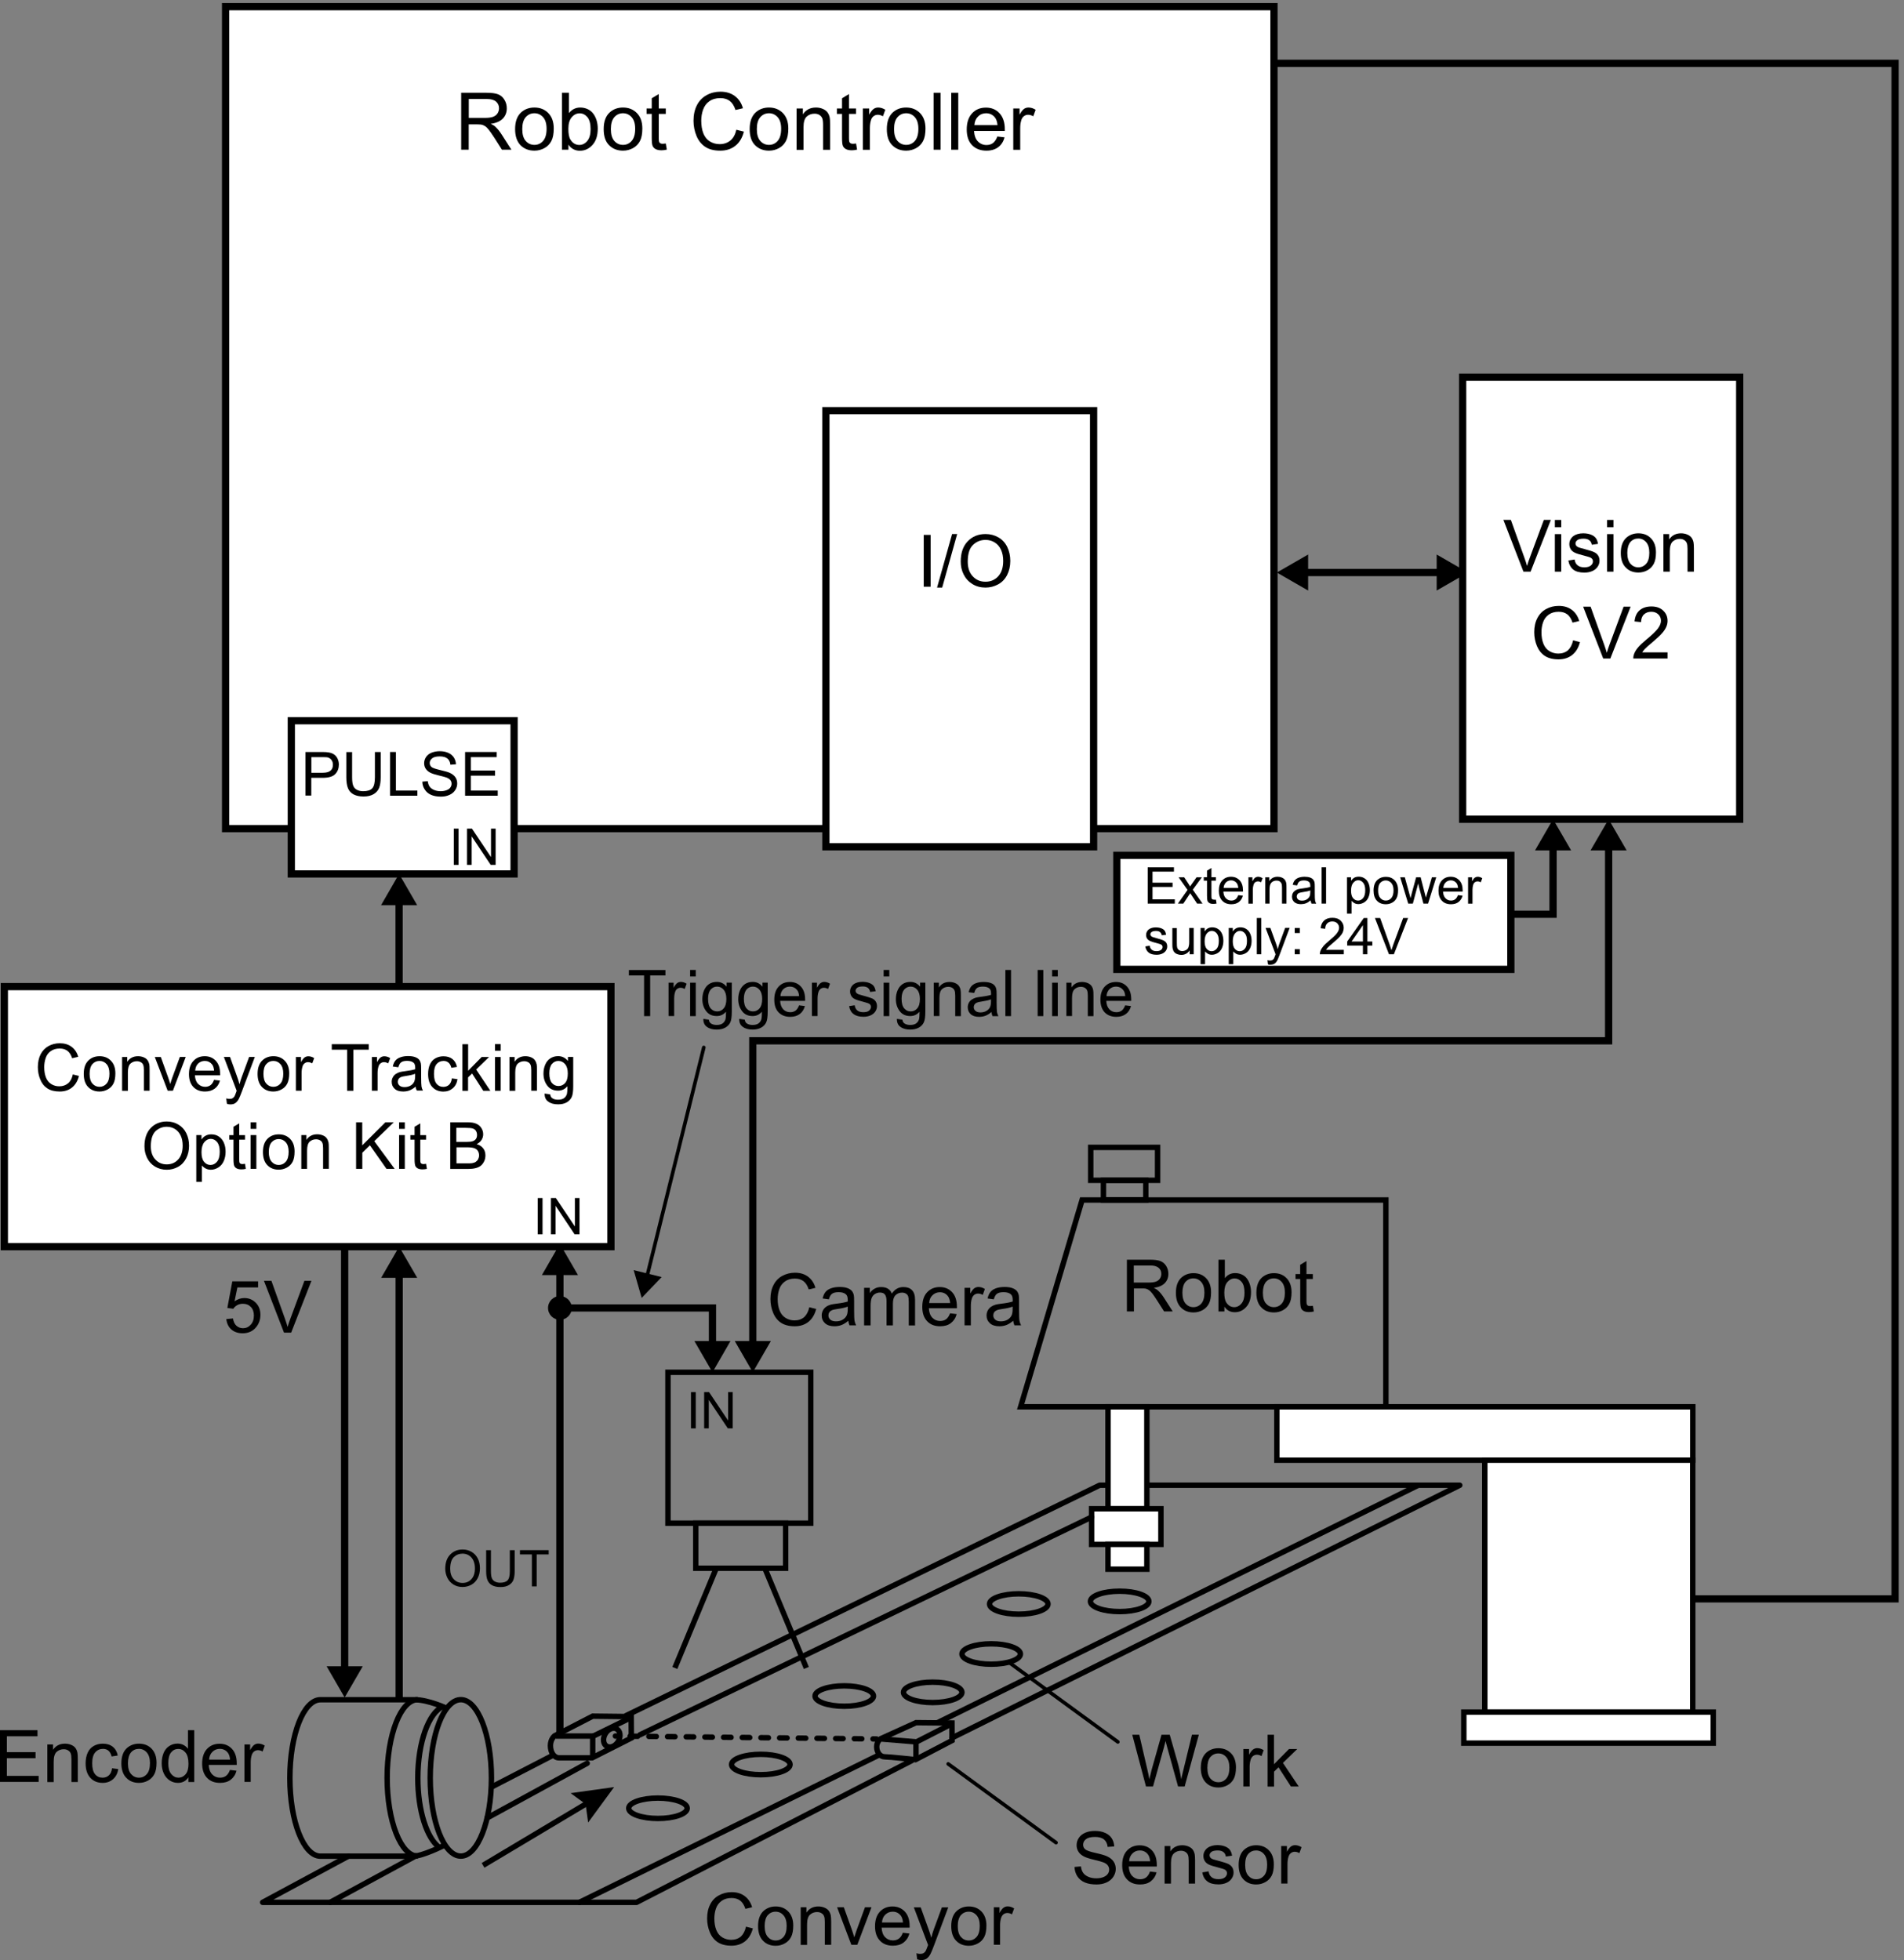 <?xml version="1.0" encoding="utf-8"?>
<!-- Generator: Adobe Illustrator 28.5.0, SVG Export Plug-In . SVG Version: 9.03 Build 54727)  -->
<svg version="1.1" xmlns="http://www.w3.org/2000/svg" xmlns:xlink="http://www.w3.org/1999/xlink" x="0px" y="0px"
	 width="263.07px" height="270.87px" viewBox="0 0 263.07 270.87" enable-background="new 0 0 263.07 270.87" xml:space="preserve">
<rect x="0" y="0" width="263.07" height="270.87" fill="#808080" stroke="none"/>
<g id="レイヤー_3">
	
		<polyline fill="none" stroke="#000000" stroke-width="0.75" stroke-linecap="round" stroke-linejoin="round" stroke-miterlimit="10" points="
		86.53,237.07 151.93,205.25 201.69,205.25 131.56,240.15 	"/>
	<rect x="31.17" y="0.92" fill="#FFFFFF" stroke="#000000" stroke-miterlimit="10" width="144.85" height="113.59"/>
	<g>
		<g>
			<line fill="none" stroke="#000000" stroke-miterlimit="10" x1="180.01" y1="79.12" x2="199.23" y2="79.12"/>
			<g>
				<polygon points="180.74,81.61 176.42,79.12 180.74,76.63 				"/>
			</g>
			<g>
				<polygon points="198.5,81.61 202.82,79.12 198.5,76.63 				"/>
			</g>
		</g>
	</g>
	<g>
		<g>
			<polyline fill="none" stroke="#000000" stroke-miterlimit="10" points="208.74,126.34 214.58,126.34 214.58,116.8 			"/>
			<g>
				<polygon points="217.08,117.52 214.58,113.21 212.09,117.52 				"/>
			</g>
		</g>
	</g>
	<rect x="154.31" y="118.2" fill="#FFFFFF" stroke="#000000" stroke-miterlimit="10" width="54.44" height="15.76"/>
	<g>
		<g>
			<line fill="none" stroke="#000000" stroke-miterlimit="10" x1="55.14" y1="135.88" x2="55.14" y2="124.36"/>
			<g>
				<polygon points="57.64,125.09 55.14,120.77 52.65,125.09 				"/>
			</g>
		</g>
	</g>
	<g>
		<g>
			<line fill="none" stroke="#000000" stroke-miterlimit="10" x1="55.15" y1="234.58" x2="55.15" y2="175.86"/>
			<g>
				<polygon points="57.65,176.59 55.15,172.28 52.66,176.59 				"/>
			</g>
		</g>
	</g>
	<g>
		<g>
			<line fill="none" stroke="#000000" stroke-miterlimit="10" x1="47.62" y1="172.28" x2="47.62" y2="231"/>
			<g>
				<polygon points="45.13,230.27 47.62,234.58 50.12,230.27 				"/>
			</g>
		</g>
	</g>
	<g>
		<g>
			<polyline fill="none" stroke="#000000" stroke-miterlimit="10" points="77.36,180.75 98.44,180.75 98.44,186.05 			"/>
			<g>
				<polygon points="95.94,185.32 98.44,189.64 100.93,185.32 				"/>
			</g>
		</g>
	</g>
	<g>
		<g>
			<line fill="none" stroke="#000000" stroke-miterlimit="10" x1="77.36" y1="175.48" x2="77.36" y2="239.43"/>
			<g>
				<polygon points="74.87,176.21 77.36,171.89 79.86,176.21 				"/>
			</g>
		</g>
	</g>
	<g>
		<g>
			<polyline fill="none" stroke="#000000" stroke-miterlimit="10" points="222.26,116.8 222.26,143.83 104.01,143.83 104.01,186.05 
							"/>
			<g>
				<polygon points="219.76,117.52 222.26,113.21 224.75,117.52 				"/>
			</g>
			<g>
				<polygon points="101.52,185.32 104.01,189.64 106.51,185.32 				"/>
			</g>
		</g>
	</g>
	<rect x="40.25" y="99.6" fill="#FFFFFF" stroke="#000000" stroke-miterlimit="10" width="30.78" height="21.17"/>
	<rect x="114.11" y="56.75" fill="#FFFFFF" stroke="#000000" stroke-miterlimit="10" width="36.99" height="60.27"/>
	<rect x="202.09" y="52.13" fill="#FFFFFF" stroke="#000000" stroke-miterlimit="10" width="38.28" height="61.08"/>
	<rect x="0.6" y="136.34" fill="#FFFFFF" stroke="#000000" stroke-miterlimit="10" width="83.81" height="35.94"/>
	<circle cx="77.36" cy="180.75" r="1.64"/>
	<g>
		<ellipse fill="none" stroke="#000000" stroke-width="0.75" stroke-miterlimit="10" cx="63.67" cy="245.69" rx="4.23" ry="10.81"/>
		<path fill="none" stroke="#000000" stroke-width="0.75" stroke-miterlimit="10" d="M57.72,256.5c-2.34,0-4.23-4.84-4.23-10.81
			c0-5.97,1.89-10.81,4.23-10.81"/>
		<path fill="none" stroke="#000000" stroke-width="0.75" stroke-miterlimit="10" d="M60.71,255.31c-1.73-1.26-2.98-5.08-2.98-9.6
			c0-4.92,1.49-9.01,3.46-9.88"/>
		<path fill="none" stroke="#000000" stroke-width="0.75" stroke-miterlimit="10" d="M61.74,236.08c0,0-2.56-1.19-4.42-1.19
			s-13.04,0-13.04,0c-2.34,0-4.23,4.84-4.23,10.81c0,5.97,1.89,10.81,4.23,10.81c1.9,0,11.55,0,12.82,0c1.27,0,4.17-1.45,4.17-1.45"
			/>
	</g>
	<g>
		
			<rect x="92.29" y="189.64" fill="none" stroke="#000000" stroke-width="0.75" stroke-miterlimit="10" width="19.73" height="20.85"/>
		
			<rect x="96.13" y="210.49" fill="none" stroke="#000000" stroke-width="0.75" stroke-miterlimit="10" width="12.42" height="6.23"/>
		<line fill="none" stroke="#000000" stroke-width="0.75" stroke-miterlimit="10" x1="93.24" y1="230.5" x2="98.94" y2="216.77"/>
		<line fill="none" stroke="#000000" stroke-width="0.75" stroke-miterlimit="10" x1="111.41" y1="230.5" x2="105.7" y2="216.77"/>
	</g>
	<g>
		
			<rect x="150.7" y="158.56" fill="none" stroke="#000000" stroke-width="0.75" stroke-miterlimit="10" width="9.24" height="4.55"/>
		
			<rect x="152.46" y="163.11" fill="none" stroke="#000000" stroke-width="0.75" stroke-miterlimit="10" width="5.85" height="2.72"/>
		<polygon fill="none" stroke="#000000" stroke-width="0.75" stroke-miterlimit="10" points="141.02,194.41 191.48,194.41 
			191.48,165.83 149.51,165.83 		"/>
		
			<rect x="153.09" y="194.41" fill="#FFFFFF" stroke="#000000" stroke-width="0.75" stroke-miterlimit="10" width="5.37" height="14.09"/>
		
			<rect x="150.82" y="208.5" fill="#FFFFFF" stroke="#000000" stroke-width="0.75" stroke-miterlimit="10" width="9.58" height="4.92"/>
		
			<rect x="153.09" y="213.42" fill="#FFFFFF" stroke="#000000" stroke-width="0.75" stroke-miterlimit="10" width="5.37" height="3.43"/>
		
			<rect x="176.42" y="194.41" fill="#FFFFFF" stroke="#000000" stroke-width="0.75" stroke-miterlimit="10" width="57.47" height="7.38"/>
		
			<rect x="205.15" y="201.79" fill="#FFFFFF" stroke="#000000" stroke-width="0.75" stroke-miterlimit="10" width="28.73" height="34.81"/>
		
			<rect x="202.25" y="236.6" fill="#FFFFFF" stroke="#000000" stroke-width="0.75" stroke-miterlimit="10" width="34.47" height="4.29"/>
	</g>
	<polyline fill="none" stroke="#000000" stroke-miterlimit="10" points="176.02,8.75 261.84,8.75 261.84,220.95 233.89,220.95 	"/>
	<g>
		<path fill="none" stroke="#000000" stroke-width="0.75" stroke-miterlimit="10" d="M87.23,240.18l-5.42,2.74c0,0-3.86,0-4.56,0
			c-0.7,0-1.2-0.75-1.2-1.68s0.59-1.37,0.59-1.37l5.25-2.71l5.32,0.06L87.23,240.18z"/>
		<polyline fill="none" stroke="#000000" stroke-width="0.75" stroke-miterlimit="10" points="76.8,239.91 81.89,239.91 
			81.89,242.8 		"/>
		<line fill="none" stroke="#000000" stroke-width="0.75" stroke-miterlimit="10" x1="81.98" y1="239.91" x2="87.22" y2="237.34"/>
		
			<ellipse transform="matrix(0.5 -0.866 0.866 0.5 -165.692 193.264)" fill="none" stroke="#000000" stroke-width="0.75" stroke-miterlimit="10" cx="84.53" cy="240.13" rx="1.38" ry="1.04"/>
	</g>
	<g>
		<path fill="none" stroke="#000000" stroke-width="0.75" stroke-miterlimit="10" d="M131.54,240.53l-5.05,2.64
			c0,0-3.59-0.39-4.24-0.39s-1.12-0.62-1.12-1.38s0.55-1.12,0.55-1.12l4.89-2.22l4.96,0.05L131.54,240.53z"/>
		<polyline fill="none" stroke="#000000" stroke-width="0.75" stroke-miterlimit="10" points="121.83,240.32 126.56,240.71 
			126.56,243.08 		"/>
		
			<line fill="none" stroke="#000000" stroke-width="0.75" stroke-miterlimit="10" x1="126.64" y1="240.71" x2="131.52" y2="238.21"/>
	</g>
	<line fill="none" stroke="#000000" stroke-width="0.75" stroke-miterlimit="10" x1="76.39" y1="242.57" x2="67.9" y2="246.96"/>
	
		<polyline fill="none" stroke="#000000" stroke-width="0.75" stroke-linecap="round" stroke-linejoin="round" stroke-miterlimit="10" points="
		48.15,256.5 36.29,262.89 87.95,262.89 125.96,243.31 	"/>
	
		<line fill="none" stroke="#000000" stroke-width="0.75" stroke-linecap="round" stroke-linejoin="round" stroke-miterlimit="10" x1="45.61" y1="262.89" x2="57.45" y2="256.47"/>
	
		<line fill="none" stroke="#000000" stroke-width="0.75" stroke-linecap="round" stroke-linejoin="round" stroke-miterlimit="10" x1="67.3" y1="251.23" x2="81.13" y2="243.67"/>
	
		<line fill="none" stroke="#000000" stroke-width="0.75" stroke-linecap="round" stroke-linejoin="round" stroke-miterlimit="10" x1="88.43" y1="239.73" x2="150.82" y2="209.65"/>
	
		<line fill="none" stroke="#000000" stroke-width="0.75" stroke-linecap="round" stroke-linejoin="round" stroke-miterlimit="10" x1="80.05" y1="262.89" x2="121.36" y2="242.57"/>
	
		<line fill="none" stroke="#000000" stroke-width="0.75" stroke-linecap="round" stroke-linejoin="round" stroke-miterlimit="10" x1="129.54" y1="238.06" x2="195.95" y2="205.25"/>
	<g>
		<g>
			
				<line fill="none" stroke="#000000" stroke-width="0.75" stroke-linecap="round" stroke-linejoin="round" x1="85.02" y1="239.91" x2="85.52" y2="239.92"/>
			
				<line fill="none" stroke="#000000" stroke-width="0.75" stroke-linecap="round" stroke-linejoin="round" stroke-dasharray="1.032,1.549" x1="87.07" y1="239.93" x2="119.85" y2="240.3"/>
			
				<line fill="none" stroke="#000000" stroke-width="0.75" stroke-linecap="round" stroke-linejoin="round" x1="120.62" y1="240.31" x2="121.12" y2="240.32"/>
		</g>
	</g>
	<g>
		<g>
			<line fill="none" stroke="#000000" stroke-width="0.75" stroke-miterlimit="10" x1="66.74" y1="257.78" x2="81.59" y2="248.91"/>
			<g>
				<polygon points="81.26,251.86 80.91,249.31 78.84,247.8 84.85,246.96 				"/>
			</g>
		</g>
	</g>
	
		<ellipse fill="none" stroke="#000000" stroke-width="0.75" stroke-linecap="round" stroke-linejoin="round" stroke-miterlimit="10" cx="90.91" cy="249.89" rx="4.04" ry="1.41"/>
	
		<ellipse fill="none" stroke="#000000" stroke-width="0.75" stroke-linecap="round" stroke-linejoin="round" stroke-miterlimit="10" cx="105.12" cy="243.84" rx="4.04" ry="1.41"/>
	
		<ellipse fill="none" stroke="#000000" stroke-width="0.75" stroke-linecap="round" stroke-linejoin="round" stroke-miterlimit="10" cx="116.65" cy="234.38" rx="4.04" ry="1.41"/>
	
		<ellipse fill="none" stroke="#000000" stroke-width="0.75" stroke-linecap="round" stroke-linejoin="round" stroke-miterlimit="10" cx="128.87" cy="233.87" rx="4.04" ry="1.41"/>
	
		<ellipse fill="none" stroke="#000000" stroke-width="0.75" stroke-linecap="round" stroke-linejoin="round" stroke-miterlimit="10" cx="136.95" cy="228.57" rx="4.04" ry="1.41"/>
	
		<ellipse fill="none" stroke="#000000" stroke-width="0.75" stroke-linecap="round" stroke-linejoin="round" stroke-miterlimit="10" cx="140.76" cy="221.66" rx="4.04" ry="1.41"/>
	
		<ellipse fill="none" stroke="#000000" stroke-width="0.75" stroke-linecap="round" stroke-linejoin="round" stroke-miterlimit="10" cx="154.7" cy="221.3" rx="4.04" ry="1.41"/>
</g>
<g id="レイヤー_4">
	
		<line fill="none" stroke="#000000" stroke-width="0.5" stroke-linecap="round" stroke-miterlimit="10" x1="139.55" y1="229.83" x2="154.45" y2="240.72"/>
	
		<line fill="none" stroke="#000000" stroke-width="0.5" stroke-linecap="round" stroke-miterlimit="10" x1="131.01" y1="243.76" x2="145.91" y2="254.64"/>
	<g>
		<g>
			
				<line fill="none" stroke="#000000" stroke-width="0.5" stroke-linecap="round" stroke-miterlimit="10" x1="89.35" y1="176.57" x2="97.24" y2="144.75"/>
			<g>
				<polygon points="91.42,176.48 88.66,179.36 87.55,175.52 				"/>
			</g>
		</g>
	</g>
</g>
<g id="text">
	<g>
		<path d="M63.72,20.69v-7.87h3.49c0.7,0,1.24,0.07,1.6,0.21c0.37,0.14,0.66,0.39,0.88,0.75s0.33,0.75,0.33,1.19
			c0,0.56-0.18,1.03-0.54,1.41s-0.92,0.63-1.68,0.73c0.28,0.13,0.49,0.26,0.63,0.39c0.3,0.28,0.59,0.63,0.86,1.05l1.37,2.14h-1.31
			l-1.04-1.64c-0.3-0.47-0.56-0.83-0.75-1.08s-0.37-0.43-0.53-0.53c-0.16-0.1-0.31-0.17-0.48-0.21c-0.12-0.02-0.31-0.04-0.58-0.04
			h-1.21v3.5H63.72z M64.77,16.29h2.24c0.48,0,0.85-0.05,1.12-0.15c0.27-0.1,0.47-0.26,0.61-0.47c0.14-0.22,0.21-0.45,0.21-0.71
			c0-0.37-0.14-0.68-0.41-0.92c-0.27-0.24-0.7-0.36-1.28-0.36h-2.49V16.29z"/>
		<path d="M71.17,17.84c0-1.06,0.29-1.84,0.88-2.35c0.49-0.42,1.09-0.63,1.79-0.63c0.78,0,1.43,0.26,1.92,0.77
			c0.5,0.51,0.75,1.22,0.75,2.13c0,0.73-0.11,1.31-0.33,1.73c-0.22,0.42-0.54,0.75-0.96,0.98c-0.42,0.23-0.88,0.35-1.38,0.35
			c-0.8,0-1.44-0.26-1.94-0.77C71.42,19.54,71.17,18.8,71.17,17.84z M72.16,17.84c0,0.73,0.16,1.28,0.48,1.64
			c0.32,0.36,0.72,0.54,1.2,0.54c0.48,0,0.88-0.18,1.2-0.55s0.48-0.92,0.48-1.67c0-0.71-0.16-1.24-0.48-1.6
			c-0.32-0.36-0.72-0.55-1.2-0.55c-0.48,0-0.88,0.18-1.2,0.54S72.16,17.11,72.16,17.84z"/>
		<path d="M78.54,20.69h-0.9v-7.87h0.97v2.81c0.41-0.51,0.93-0.77,1.56-0.77c0.35,0,0.68,0.07,1,0.21c0.31,0.14,0.57,0.34,0.77,0.6
			c0.2,0.26,0.36,0.56,0.48,0.93c0.11,0.36,0.17,0.75,0.17,1.16c0,0.98-0.24,1.73-0.73,2.27s-1.06,0.8-1.74,0.8
			c-0.67,0-1.2-0.28-1.58-0.84V20.69z M78.53,17.8c0,0.68,0.09,1.18,0.28,1.48c0.3,0.5,0.72,0.75,1.23,0.75
			c0.42,0,0.79-0.18,1.1-0.55c0.31-0.37,0.46-0.91,0.46-1.64c0-0.74-0.15-1.29-0.44-1.65c-0.3-0.35-0.65-0.53-1.07-0.53
			c-0.42,0-0.79,0.18-1.1,0.55C78.68,16.57,78.53,17.1,78.53,17.8z"/>
		<path d="M83.41,17.84c0-1.06,0.29-1.84,0.88-2.35c0.49-0.42,1.09-0.63,1.79-0.63c0.78,0,1.42,0.26,1.92,0.77
			c0.5,0.51,0.75,1.22,0.75,2.13c0,0.73-0.11,1.31-0.33,1.73c-0.22,0.42-0.54,0.75-0.96,0.98s-0.88,0.35-1.38,0.35
			c-0.8,0-1.44-0.26-1.94-0.77S83.41,18.8,83.41,17.84z M84.4,17.84c0,0.73,0.16,1.28,0.48,1.64c0.32,0.36,0.72,0.54,1.2,0.54
			c0.48,0,0.88-0.18,1.2-0.55c0.32-0.37,0.48-0.92,0.48-1.67c0-0.71-0.16-1.24-0.48-1.6c-0.32-0.36-0.72-0.55-1.2-0.55
			c-0.48,0-0.88,0.18-1.2,0.54S84.4,17.11,84.4,17.84z"/>
		<path d="M91.99,19.83l0.14,0.85c-0.27,0.06-0.52,0.09-0.73,0.09c-0.35,0-0.62-0.06-0.82-0.17s-0.33-0.26-0.41-0.44
			c-0.08-0.18-0.12-0.56-0.12-1.14v-3.28h-0.71v-0.75h0.71v-1.41L91.02,13v1.99h0.97v0.75h-0.97v3.34c0,0.28,0.02,0.45,0.05,0.53
			s0.09,0.14,0.17,0.19s0.19,0.07,0.33,0.07C91.68,19.87,91.82,19.85,91.99,19.83z"/>
		<path d="M101.74,17.93l1.04,0.26c-0.22,0.86-0.61,1.51-1.18,1.96c-0.57,0.45-1.26,0.67-2.08,0.67c-0.85,0-1.54-0.17-2.07-0.52
			c-0.53-0.35-0.94-0.85-1.21-1.5s-0.42-1.36-0.42-2.11c0-0.82,0.16-1.54,0.47-2.15c0.31-0.61,0.76-1.07,1.34-1.39
			c0.58-0.32,1.21-0.48,1.91-0.48c0.79,0,1.45,0.2,1.99,0.6s0.91,0.96,1.12,1.69l-1.03,0.24c-0.18-0.57-0.45-0.99-0.79-1.25
			s-0.78-0.39-1.31-0.39c-0.61,0-1.11,0.15-1.52,0.44s-0.69,0.68-0.86,1.17c-0.17,0.49-0.25,0.99-0.25,1.51
			c0,0.67,0.1,1.25,0.29,1.75c0.2,0.5,0.5,0.87,0.91,1.12s0.86,0.37,1.34,0.37c0.58,0,1.08-0.17,1.48-0.5
			C101.32,19.09,101.59,18.59,101.74,17.93z"/>
		<path d="M103.58,17.84c0-1.06,0.29-1.84,0.88-2.35c0.49-0.42,1.09-0.63,1.79-0.63c0.78,0,1.42,0.26,1.92,0.77
			c0.5,0.51,0.75,1.22,0.75,2.13c0,0.73-0.11,1.31-0.33,1.73c-0.22,0.42-0.54,0.75-0.96,0.98s-0.88,0.35-1.38,0.35
			c-0.8,0-1.44-0.26-1.94-0.77S103.58,18.8,103.58,17.84z M104.57,17.84c0,0.73,0.16,1.28,0.48,1.64c0.32,0.36,0.72,0.54,1.2,0.54
			c0.48,0,0.88-0.18,1.2-0.55c0.32-0.37,0.48-0.92,0.48-1.67c0-0.71-0.16-1.24-0.48-1.6c-0.32-0.36-0.72-0.55-1.2-0.55
			c-0.48,0-0.88,0.18-1.2,0.54S104.57,17.11,104.57,17.84z"/>
		<path d="M110.06,20.69v-5.7h0.87v0.81c0.42-0.63,1.02-0.94,1.81-0.94c0.34,0,0.66,0.06,0.95,0.19c0.29,0.12,0.5,0.29,0.65,0.49
			s0.24,0.44,0.3,0.71c0.04,0.18,0.05,0.49,0.05,0.94v3.51h-0.97v-3.47c0-0.39-0.04-0.69-0.11-0.88c-0.08-0.19-0.21-0.35-0.4-0.47
			c-0.19-0.12-0.42-0.17-0.67-0.17c-0.41,0-0.77,0.13-1.07,0.39s-0.45,0.76-0.45,1.49v3.12H110.06z"/>
		<path d="M118.28,19.83l0.14,0.85c-0.27,0.06-0.52,0.09-0.73,0.09c-0.35,0-0.62-0.06-0.82-0.17s-0.33-0.26-0.41-0.44
			c-0.08-0.18-0.12-0.56-0.12-1.14v-3.28h-0.71v-0.75h0.71v-1.41l0.96-0.58v1.99h0.97v0.75h-0.97v3.34c0,0.28,0.02,0.45,0.05,0.53
			s0.09,0.14,0.17,0.19s0.19,0.07,0.33,0.07C117.97,19.87,118.11,19.85,118.28,19.83z"/>
		<path d="M119.22,20.69v-5.7h0.87v0.86c0.22-0.4,0.43-0.67,0.62-0.8c0.19-0.13,0.39-0.19,0.62-0.19c0.33,0,0.66,0.1,0.99,0.31
			l-0.33,0.9c-0.24-0.14-0.47-0.21-0.71-0.21c-0.21,0-0.4,0.06-0.57,0.19c-0.17,0.13-0.29,0.3-0.36,0.53
			c-0.11,0.34-0.16,0.72-0.16,1.13v2.99H119.22z"/>
		<path d="M122.53,17.84c0-1.06,0.29-1.84,0.88-2.35c0.49-0.42,1.09-0.63,1.79-0.63c0.78,0,1.42,0.26,1.92,0.77
			c0.5,0.51,0.75,1.22,0.75,2.13c0,0.73-0.11,1.31-0.33,1.73c-0.22,0.42-0.54,0.75-0.96,0.98s-0.88,0.35-1.38,0.35
			c-0.8,0-1.44-0.26-1.94-0.77S122.53,18.8,122.53,17.84z M123.53,17.84c0,0.73,0.16,1.28,0.48,1.64c0.32,0.36,0.72,0.54,1.2,0.54
			c0.48,0,0.88-0.18,1.2-0.55c0.32-0.37,0.48-0.92,0.48-1.67c0-0.71-0.16-1.24-0.48-1.6c-0.32-0.36-0.72-0.55-1.2-0.55
			c-0.48,0-0.88,0.18-1.2,0.54S123.53,17.11,123.53,17.84z"/>
		<path d="M128.99,20.69v-7.87h0.97v7.87H128.99z"/>
		<path d="M131.43,20.69v-7.87h0.97v7.87H131.43z"/>
		<path d="M137.8,18.86l1,0.12c-0.16,0.58-0.45,1.04-0.88,1.36c-0.43,0.32-0.97,0.48-1.63,0.48c-0.83,0-1.5-0.26-1.99-0.77
			c-0.49-0.51-0.73-1.23-0.73-2.16c0-0.96,0.25-1.7,0.74-2.23s1.13-0.79,1.92-0.79c0.76,0,1.39,0.26,1.87,0.78
			c0.48,0.52,0.73,1.25,0.73,2.19c0,0.06,0,0.14,0,0.26h-4.25c0.04,0.63,0.21,1.11,0.53,1.44s0.72,0.5,1.19,0.5
			c0.35,0,0.66-0.09,0.91-0.28C137.46,19.56,137.66,19.26,137.8,18.86z M134.63,17.29h3.19c-0.04-0.48-0.17-0.84-0.37-1.08
			c-0.31-0.37-0.71-0.56-1.2-0.56c-0.44,0-0.82,0.15-1.12,0.45S134.66,16.8,134.63,17.29z"/>
		<path d="M140,20.69v-5.7h0.87v0.86c0.22-0.4,0.43-0.67,0.61-0.8c0.19-0.13,0.4-0.19,0.62-0.19c0.33,0,0.66,0.1,0.99,0.31
			l-0.33,0.9c-0.24-0.14-0.47-0.21-0.71-0.21c-0.21,0-0.4,0.06-0.57,0.19c-0.17,0.13-0.29,0.3-0.36,0.53
			c-0.11,0.34-0.16,0.72-0.16,1.13v2.99H140z"/>
	</g>
	<g>
		<path d="M127.63,81.08v-7.16h0.95v7.16H127.63z"/>
		<path d="M129.47,81.2l2.08-7.4h0.7l-2.07,7.4H129.47z"/>
		<path d="M132.74,77.6c0-1.19,0.32-2.12,0.96-2.79s1.46-1.01,2.47-1.01c0.66,0,1.26,0.16,1.79,0.47s0.94,0.76,1.21,1.32
			s0.42,1.21,0.42,1.92c0,0.73-0.15,1.38-0.44,1.95s-0.71,1.01-1.25,1.3s-1.12,0.44-1.74,0.44c-0.67,0-1.28-0.16-1.81-0.49
			s-0.93-0.77-1.21-1.33S132.74,78.22,132.74,77.6z M133.71,77.61c0,0.86,0.23,1.54,0.7,2.04s1.05,0.74,1.75,0.74
			c0.71,0,1.3-0.25,1.76-0.75s0.69-1.21,0.69-2.13c0-0.58-0.1-1.09-0.3-1.53s-0.48-0.77-0.86-1.01s-0.8-0.36-1.28-0.36
			c-0.67,0-1.25,0.23-1.73,0.69S133.71,76.53,133.71,77.61z"/>
	</g>
	<g>
		<path d="M88.99,140.42v-5.62h-2.1v-0.75h5.05v0.75h-2.11v5.62H88.99z"/>
		<path d="M92.37,140.42v-4.62h0.7v0.7c0.18-0.33,0.35-0.54,0.5-0.65c0.15-0.1,0.32-0.16,0.5-0.16c0.26,0,0.53,0.08,0.8,0.25
			l-0.27,0.73c-0.19-0.11-0.38-0.17-0.57-0.17c-0.17,0-0.32,0.05-0.46,0.15c-0.14,0.1-0.23,0.25-0.29,0.43
			c-0.09,0.28-0.13,0.58-0.13,0.91v2.42H92.37z"/>
		<path d="M95.35,134.94v-0.9h0.78v0.9H95.35z M95.35,140.42v-4.62h0.78v4.62H95.35z"/>
		<path d="M97.18,140.8l0.76,0.11c0.03,0.23,0.12,0.41,0.27,0.51c0.19,0.14,0.46,0.22,0.8,0.22c0.36,0,0.64-0.07,0.84-0.22
			c0.2-0.15,0.33-0.35,0.4-0.61c0.04-0.16,0.06-0.5,0.06-1c-0.34,0.4-0.77,0.6-1.28,0.6c-0.64,0-1.13-0.23-1.47-0.69
			c-0.35-0.46-0.52-1.01-0.52-1.65c0-0.44,0.08-0.85,0.24-1.22c0.16-0.37,0.39-0.66,0.69-0.86c0.3-0.2,0.66-0.3,1.07-0.3
			c0.55,0,0.99,0.22,1.35,0.66v-0.56h0.72v3.99c0,0.72-0.07,1.23-0.22,1.53c-0.15,0.3-0.38,0.54-0.7,0.71
			c-0.32,0.17-0.71,0.26-1.17,0.26c-0.55,0-1-0.12-1.34-0.37C97.33,141.67,97.17,141.3,97.18,140.8z M97.83,138.02
			c0,0.61,0.12,1.05,0.36,1.33s0.54,0.42,0.9,0.42c0.36,0,0.66-0.14,0.9-0.42c0.24-0.28,0.37-0.71,0.37-1.3
			c0-0.57-0.13-0.99-0.38-1.28c-0.25-0.29-0.55-0.43-0.91-0.43c-0.35,0-0.64,0.14-0.89,0.42C97.95,137.05,97.83,137.47,97.83,138.02
			z"/>
		<path d="M102.14,140.8l0.76,0.11c0.03,0.23,0.12,0.41,0.27,0.51c0.19,0.14,0.46,0.22,0.8,0.22c0.36,0,0.64-0.07,0.84-0.22
			c0.2-0.15,0.33-0.35,0.4-0.61c0.04-0.16,0.06-0.5,0.06-1c-0.34,0.4-0.77,0.6-1.28,0.6c-0.64,0-1.13-0.23-1.47-0.69
			c-0.35-0.46-0.52-1.01-0.52-1.65c0-0.44,0.08-0.85,0.24-1.22c0.16-0.37,0.39-0.66,0.69-0.86c0.3-0.2,0.66-0.3,1.07-0.3
			c0.55,0,0.99,0.22,1.35,0.66v-0.56h0.72v3.99c0,0.72-0.07,1.23-0.22,1.53c-0.15,0.3-0.38,0.54-0.7,0.71
			c-0.32,0.17-0.71,0.26-1.17,0.26c-0.55,0-1-0.12-1.34-0.37C102.29,141.67,102.12,141.3,102.14,140.8z M102.78,138.02
			c0,0.61,0.12,1.05,0.36,1.33c0.24,0.28,0.54,0.42,0.9,0.42c0.36,0,0.66-0.14,0.9-0.42c0.24-0.28,0.37-0.71,0.37-1.3
			c0-0.57-0.13-0.99-0.38-1.28c-0.25-0.29-0.55-0.43-0.91-0.43c-0.35,0-0.64,0.14-0.89,0.42
			C102.91,137.05,102.78,137.47,102.78,138.02z"/>
		<path d="M110.4,138.93l0.81,0.1c-0.13,0.47-0.36,0.84-0.71,1.1s-0.79,0.39-1.32,0.39c-0.68,0-1.21-0.21-1.61-0.62
			c-0.4-0.42-0.59-1-0.59-1.75c0-0.78,0.2-1.38,0.6-1.81c0.4-0.43,0.92-0.64,1.56-0.64c0.62,0,1.12,0.21,1.51,0.63
			c0.39,0.42,0.59,1.01,0.59,1.77c0,0.05,0,0.12,0,0.21h-3.45c0.03,0.51,0.17,0.9,0.43,1.17c0.26,0.27,0.58,0.4,0.97,0.4
			c0.29,0,0.53-0.08,0.74-0.23C110.12,139.5,110.28,139.26,110.4,138.93z M107.83,137.66h2.58c-0.03-0.39-0.13-0.68-0.3-0.87
			c-0.25-0.3-0.57-0.45-0.97-0.45c-0.36,0-0.66,0.12-0.91,0.36C107.99,136.94,107.85,137.26,107.83,137.66z"/>
		<path d="M112.18,140.42v-4.62h0.7v0.7c0.18-0.33,0.35-0.54,0.5-0.65c0.15-0.1,0.32-0.16,0.5-0.16c0.26,0,0.53,0.08,0.8,0.25
			l-0.27,0.73c-0.19-0.11-0.38-0.17-0.57-0.17c-0.17,0-0.32,0.05-0.46,0.15c-0.14,0.1-0.23,0.25-0.29,0.43
			c-0.09,0.28-0.13,0.58-0.13,0.91v2.42H112.18z"/>
		<path d="M117.32,139.04l0.77-0.12c0.04,0.31,0.16,0.55,0.36,0.71c0.2,0.17,0.48,0.25,0.83,0.25c0.36,0,0.63-0.07,0.8-0.22
			c0.17-0.15,0.26-0.32,0.26-0.52c0-0.18-0.08-0.32-0.23-0.42c-0.11-0.07-0.37-0.16-0.8-0.27c-0.57-0.15-0.97-0.27-1.19-0.38
			c-0.22-0.11-0.39-0.25-0.5-0.44c-0.11-0.19-0.17-0.39-0.17-0.62c0-0.21,0.05-0.4,0.14-0.57c0.09-0.17,0.22-0.32,0.38-0.44
			c0.12-0.09,0.29-0.17,0.5-0.23c0.21-0.06,0.44-0.09,0.68-0.09c0.36,0,0.68,0.05,0.96,0.16c0.27,0.1,0.48,0.25,0.61,0.42
			c0.13,0.18,0.22,0.42,0.27,0.72l-0.77,0.1c-0.03-0.24-0.14-0.42-0.3-0.56c-0.17-0.13-0.4-0.2-0.71-0.2
			c-0.36,0-0.62,0.06-0.77,0.18c-0.15,0.12-0.23,0.26-0.23,0.42c0,0.1,0.03,0.19,0.1,0.27c0.06,0.08,0.16,0.15,0.3,0.21
			c0.08,0.03,0.31,0.1,0.69,0.2c0.55,0.15,0.94,0.27,1.16,0.36c0.22,0.09,0.39,0.23,0.52,0.41c0.12,0.18,0.19,0.4,0.19,0.67
			c0,0.26-0.08,0.51-0.23,0.74c-0.15,0.23-0.37,0.41-0.66,0.54c-0.29,0.13-0.61,0.19-0.97,0.19c-0.6,0-1.06-0.13-1.37-0.37
			C117.61,139.9,117.4,139.53,117.32,139.04z"/>
		<path d="M122.09,134.94v-0.9h0.78v0.9H122.09z M122.09,140.42v-4.62h0.78v4.62H122.09z"/>
		<path d="M123.92,140.8l0.76,0.11c0.03,0.23,0.12,0.41,0.27,0.51c0.19,0.14,0.46,0.22,0.8,0.22c0.36,0,0.64-0.07,0.84-0.22
			c0.2-0.15,0.33-0.35,0.4-0.61c0.04-0.16,0.06-0.5,0.06-1c-0.34,0.4-0.77,0.6-1.28,0.6c-0.64,0-1.13-0.23-1.47-0.69
			c-0.35-0.46-0.52-1.01-0.52-1.65c0-0.44,0.08-0.85,0.24-1.22c0.16-0.37,0.39-0.66,0.69-0.86c0.3-0.2,0.66-0.3,1.07-0.3
			c0.55,0,0.99,0.22,1.35,0.66v-0.56h0.72v3.99c0,0.72-0.07,1.23-0.22,1.53c-0.15,0.3-0.38,0.54-0.7,0.71
			c-0.32,0.17-0.71,0.26-1.17,0.26c-0.55,0-1-0.12-1.34-0.37C124.07,141.67,123.91,141.3,123.92,140.8z M124.57,138.02
			c0,0.61,0.12,1.05,0.36,1.33s0.54,0.42,0.9,0.42c0.36,0,0.66-0.14,0.9-0.42c0.24-0.28,0.37-0.71,0.37-1.3
			c0-0.57-0.13-0.99-0.38-1.28c-0.25-0.29-0.55-0.43-0.91-0.43c-0.35,0-0.64,0.14-0.89,0.42
			C124.69,137.05,124.57,137.47,124.57,138.02z"/>
		<path d="M129.02,140.42v-4.62h0.7v0.66c0.34-0.51,0.83-0.76,1.47-0.76c0.28,0,0.53,0.05,0.77,0.15c0.23,0.1,0.41,0.23,0.52,0.39
			c0.12,0.16,0.2,0.35,0.24,0.58c0.03,0.14,0.04,0.4,0.04,0.76v2.84h-0.78v-2.81c0-0.32-0.03-0.56-0.09-0.72
			c-0.06-0.16-0.17-0.28-0.32-0.38c-0.15-0.09-0.34-0.14-0.55-0.14c-0.33,0-0.62,0.11-0.86,0.32c-0.24,0.21-0.36,0.61-0.36,1.2v2.52
			H129.02z"/>
		<path d="M136.99,139.85c-0.29,0.25-0.57,0.42-0.84,0.52c-0.27,0.1-0.56,0.15-0.86,0.15c-0.51,0-0.9-0.12-1.17-0.37
			c-0.27-0.25-0.41-0.56-0.41-0.95c0-0.23,0.05-0.43,0.15-0.62c0.1-0.19,0.24-0.34,0.41-0.45c0.17-0.11,0.35-0.2,0.56-0.26
			c0.15-0.04,0.39-0.08,0.7-0.12c0.63-0.08,1.1-0.17,1.4-0.27c0-0.11,0-0.18,0-0.2c0-0.32-0.07-0.54-0.22-0.67
			c-0.2-0.18-0.5-0.27-0.89-0.27c-0.37,0-0.64,0.06-0.82,0.19c-0.18,0.13-0.31,0.36-0.39,0.69l-0.77-0.1
			c0.07-0.33,0.18-0.59,0.34-0.79c0.16-0.2,0.39-0.36,0.69-0.47c0.3-0.11,0.65-0.16,1.05-0.16c0.39,0,0.72,0.05,0.96,0.14
			c0.25,0.09,0.43,0.21,0.54,0.35c0.12,0.14,0.2,0.32,0.24,0.53c0.03,0.13,0.04,0.37,0.04,0.72v1.04c0,0.73,0.02,1.19,0.05,1.38
			c0.03,0.19,0.1,0.38,0.2,0.56h-0.82C137.06,140.25,137.01,140.06,136.99,139.85z M136.92,138.1c-0.28,0.12-0.71,0.21-1.28,0.3
			c-0.32,0.05-0.55,0.1-0.68,0.16c-0.13,0.06-0.24,0.14-0.31,0.25c-0.07,0.11-0.11,0.24-0.11,0.37c0,0.21,0.08,0.38,0.24,0.52
			c0.16,0.14,0.39,0.21,0.69,0.21c0.3,0,0.57-0.07,0.8-0.2c0.23-0.13,0.41-0.31,0.52-0.54c0.08-0.18,0.13-0.44,0.13-0.78V138.1z"/>
		<path d="M138.91,140.42v-6.38h0.78v6.38H138.91z"/>
		<path d="M143.37,140.42v-6.38h0.78v6.38H143.37z"/>
		<path d="M145.37,134.94v-0.9h0.78v0.9H145.37z M145.37,140.42v-4.62h0.78v4.62H145.37z"/>
		<path d="M147.34,140.42v-4.62h0.7v0.66c0.34-0.51,0.83-0.76,1.47-0.76c0.28,0,0.53,0.05,0.77,0.15c0.23,0.1,0.41,0.23,0.52,0.39
			c0.12,0.16,0.2,0.35,0.24,0.58c0.03,0.14,0.04,0.4,0.04,0.76v2.84h-0.78v-2.81c0-0.32-0.03-0.56-0.09-0.72
			c-0.06-0.16-0.17-0.28-0.32-0.38c-0.15-0.09-0.34-0.14-0.55-0.14c-0.33,0-0.62,0.11-0.86,0.32c-0.24,0.21-0.36,0.61-0.36,1.2v2.52
			H147.34z"/>
		<path d="M155.46,138.93l0.81,0.1c-0.13,0.47-0.36,0.84-0.71,1.1c-0.35,0.26-0.79,0.39-1.32,0.39c-0.68,0-1.21-0.21-1.61-0.62
			c-0.39-0.42-0.59-1-0.59-1.75c0-0.78,0.2-1.38,0.6-1.81c0.4-0.43,0.92-0.64,1.56-0.64c0.62,0,1.12,0.21,1.51,0.63
			c0.39,0.42,0.59,1.01,0.59,1.77c0,0.05,0,0.12,0,0.21h-3.45c0.03,0.51,0.17,0.9,0.43,1.17c0.26,0.27,0.58,0.4,0.97,0.4
			c0.29,0,0.53-0.08,0.74-0.23C155.18,139.5,155.34,139.26,155.46,138.93z M152.89,137.66h2.58c-0.03-0.39-0.13-0.68-0.3-0.87
			c-0.25-0.3-0.57-0.45-0.97-0.45c-0.36,0-0.66,0.12-0.91,0.36C153.05,136.94,152.91,137.26,152.89,137.66z"/>
	</g>
	<g>
		<path d="M111.82,180.65l0.95,0.24c-0.2,0.78-0.56,1.37-1.07,1.78c-0.52,0.41-1.15,0.61-1.89,0.61c-0.77,0-1.4-0.16-1.88-0.47
			c-0.48-0.31-0.85-0.77-1.1-1.37s-0.38-1.24-0.38-1.92c0-0.75,0.14-1.4,0.43-1.95c0.28-0.56,0.69-0.98,1.22-1.26
			s1.1-0.43,1.74-0.43c0.72,0,1.32,0.18,1.81,0.55c0.49,0.37,0.83,0.88,1.02,1.54l-0.93,0.22c-0.17-0.52-0.41-0.9-0.72-1.14
			c-0.32-0.24-0.71-0.36-1.19-0.36c-0.55,0-1.01,0.13-1.38,0.4s-0.63,0.62-0.78,1.06s-0.22,0.9-0.22,1.37
			c0,0.61,0.09,1.14,0.27,1.59s0.45,0.79,0.83,1.02s0.78,0.34,1.22,0.34c0.53,0,0.98-0.15,1.35-0.46
			C111.44,181.7,111.69,181.25,111.82,180.65z"/>
		<path d="M117.21,182.52c-0.33,0.28-0.64,0.47-0.94,0.59c-0.3,0.11-0.62,0.17-0.97,0.17c-0.57,0-1.01-0.14-1.31-0.42
			s-0.46-0.63-0.46-1.07c0-0.25,0.06-0.49,0.17-0.7s0.27-0.38,0.45-0.51s0.4-0.22,0.63-0.29c0.17-0.04,0.43-0.09,0.78-0.13
			c0.71-0.08,1.23-0.19,1.57-0.3c0-0.12,0-0.2,0-0.23c0-0.36-0.08-0.61-0.25-0.76c-0.22-0.2-0.56-0.3-1-0.3
			c-0.41,0-0.72,0.07-0.92,0.22c-0.2,0.14-0.34,0.4-0.44,0.77l-0.86-0.12c0.08-0.37,0.21-0.67,0.39-0.89
			c0.18-0.23,0.44-0.4,0.78-0.52s0.73-0.18,1.18-0.18c0.44,0,0.8,0.05,1.08,0.16c0.28,0.1,0.48,0.24,0.61,0.39
			c0.13,0.16,0.22,0.36,0.27,0.6c0.03,0.15,0.04,0.42,0.04,0.81v1.17c0,0.82,0.02,1.33,0.06,1.55c0.04,0.22,0.11,0.42,0.22,0.62
			h-0.92C117.29,182.98,117.23,182.76,117.21,182.52z M117.14,180.56c-0.32,0.13-0.8,0.24-1.44,0.33c-0.36,0.05-0.62,0.11-0.77,0.18
			c-0.15,0.07-0.27,0.16-0.35,0.29c-0.08,0.12-0.12,0.26-0.12,0.42c0,0.23,0.09,0.43,0.27,0.59s0.44,0.23,0.78,0.23
			c0.34,0,0.64-0.07,0.9-0.22c0.26-0.15,0.46-0.35,0.58-0.61c0.09-0.2,0.14-0.49,0.14-0.88V180.56z"/>
		<path d="M119.39,183.16v-5.19h0.79v0.73c0.16-0.25,0.38-0.46,0.65-0.61c0.27-0.16,0.58-0.23,0.92-0.23c0.38,0,0.7,0.08,0.95,0.24
			c0.25,0.16,0.42,0.38,0.52,0.67c0.41-0.61,0.94-0.91,1.6-0.91c0.51,0,0.91,0.14,1.19,0.43c0.28,0.28,0.42,0.72,0.42,1.32v3.56
			h-0.87v-3.27c0-0.35-0.03-0.6-0.08-0.76c-0.06-0.16-0.16-0.28-0.31-0.37c-0.15-0.09-0.33-0.14-0.53-0.14
			c-0.36,0-0.67,0.12-0.91,0.36c-0.24,0.24-0.36,0.63-0.36,1.16v3.01h-0.88v-3.37c0-0.39-0.07-0.68-0.21-0.88s-0.38-0.29-0.7-0.29
			c-0.25,0-0.48,0.07-0.69,0.2c-0.21,0.13-0.36,0.32-0.46,0.57c-0.09,0.25-0.14,0.61-0.14,1.08v2.69H119.39z"/>
		<path d="M131.27,181.49l0.91,0.11c-0.14,0.53-0.41,0.94-0.8,1.24s-0.88,0.44-1.48,0.44c-0.76,0-1.36-0.23-1.8-0.7
			c-0.45-0.47-0.67-1.12-0.67-1.97c0-0.87,0.22-1.55,0.67-2.03c0.45-0.48,1.03-0.72,1.75-0.72c0.69,0,1.26,0.24,1.7,0.71
			c0.44,0.47,0.66,1.14,0.66,1.99c0,0.05,0,0.13,0,0.23h-3.87c0.03,0.57,0.19,1.01,0.48,1.31s0.65,0.45,1.08,0.45
			c0.32,0,0.6-0.08,0.83-0.25C130.95,182.13,131.13,181.86,131.27,181.49z M128.38,180.07h2.9c-0.04-0.44-0.15-0.76-0.33-0.98
			c-0.28-0.34-0.64-0.51-1.09-0.51c-0.4,0-0.74,0.14-1.02,0.41C128.56,179.25,128.41,179.61,128.38,180.07z"/>
		<path d="M133.27,183.16v-5.19h0.79v0.79c0.2-0.37,0.39-0.61,0.56-0.73c0.17-0.12,0.36-0.18,0.56-0.18c0.3,0,0.6,0.09,0.9,0.28
			l-0.3,0.82c-0.21-0.13-0.43-0.19-0.64-0.19c-0.19,0-0.36,0.06-0.52,0.17c-0.15,0.12-0.26,0.28-0.33,0.48
			c-0.1,0.31-0.15,0.65-0.15,1.03v2.71H133.27z"/>
		<path d="M139.99,182.52c-0.33,0.28-0.64,0.47-0.94,0.59c-0.3,0.11-0.62,0.17-0.97,0.17c-0.57,0-1.01-0.14-1.31-0.42
			s-0.46-0.63-0.46-1.07c0-0.25,0.06-0.49,0.17-0.7c0.12-0.21,0.27-0.38,0.46-0.51c0.19-0.13,0.4-0.22,0.63-0.29
			c0.17-0.04,0.43-0.09,0.78-0.13c0.71-0.08,1.23-0.19,1.57-0.3c0-0.12,0-0.2,0-0.23c0-0.36-0.08-0.61-0.25-0.76
			c-0.22-0.2-0.56-0.3-1-0.3c-0.41,0-0.72,0.07-0.92,0.22c-0.2,0.14-0.34,0.4-0.44,0.77l-0.86-0.12c0.08-0.37,0.21-0.67,0.39-0.89
			c0.18-0.23,0.44-0.4,0.78-0.52s0.73-0.18,1.18-0.18c0.44,0,0.8,0.05,1.08,0.16c0.28,0.1,0.48,0.24,0.61,0.39
			c0.13,0.16,0.22,0.36,0.27,0.6c0.03,0.15,0.04,0.42,0.04,0.81v1.17c0,0.82,0.02,1.33,0.06,1.55c0.04,0.22,0.11,0.42,0.22,0.62
			h-0.92C140.08,182.98,140.02,182.76,139.99,182.52z M139.92,180.56c-0.32,0.13-0.8,0.24-1.44,0.33c-0.36,0.05-0.62,0.11-0.77,0.18
			c-0.15,0.07-0.27,0.16-0.35,0.29c-0.08,0.12-0.12,0.26-0.12,0.42c0,0.23,0.09,0.43,0.27,0.59c0.18,0.16,0.44,0.23,0.78,0.23
			c0.34,0,0.64-0.07,0.9-0.22c0.26-0.15,0.46-0.35,0.58-0.61c0.09-0.2,0.14-0.49,0.14-0.88V180.56z"/>
	</g>
	<g>
		<path d="M0,246.26v-7.16h5.18v0.84H0.95v2.19h3.96v0.84H0.95v2.44h4.39v0.84H0z"/>
		<path d="M6.54,246.26v-5.19h0.79v0.74c0.38-0.57,0.93-0.85,1.65-0.85c0.31,0,0.6,0.06,0.86,0.17s0.46,0.26,0.59,0.44
			c0.13,0.18,0.22,0.4,0.27,0.65c0.03,0.16,0.05,0.45,0.05,0.85v3.19H9.87v-3.15c0-0.36-0.03-0.63-0.1-0.8
			c-0.07-0.18-0.19-0.32-0.36-0.42c-0.17-0.11-0.38-0.16-0.61-0.16c-0.37,0-0.7,0.12-0.97,0.36c-0.27,0.24-0.41,0.69-0.41,1.35v2.83
			H6.54z"/>
		<path d="M15.48,244.36l0.86,0.11c-0.09,0.6-0.34,1.06-0.72,1.4c-0.39,0.34-0.87,0.51-1.43,0.51c-0.71,0-1.28-0.23-1.71-0.7
			s-0.65-1.13-0.65-1.99c0-0.56,0.09-1.05,0.28-1.47s0.47-0.74,0.85-0.95s0.79-0.31,1.24-0.31c0.56,0,1.02,0.14,1.38,0.43
			c0.36,0.29,0.59,0.69,0.69,1.21l-0.85,0.13c-0.08-0.35-0.23-0.61-0.43-0.79s-0.46-0.26-0.75-0.26c-0.44,0-0.8,0.16-1.08,0.48
			s-0.42,0.82-0.42,1.51c0,0.7,0.13,1.2,0.4,1.52c0.27,0.32,0.62,0.47,1.04,0.47c0.35,0,0.63-0.11,0.86-0.32
			C15.28,245.13,15.42,244.8,15.48,244.36z"/>
		<path d="M16.77,243.67c0-0.96,0.27-1.67,0.8-2.13c0.45-0.38,0.99-0.58,1.63-0.58c0.71,0,1.3,0.23,1.75,0.7
			c0.45,0.47,0.68,1.11,0.68,1.94c0,0.67-0.1,1.19-0.3,1.57c-0.2,0.38-0.49,0.68-0.87,0.89c-0.38,0.21-0.8,0.32-1.25,0.32
			c-0.73,0-1.31-0.23-1.76-0.7C17,245.22,16.77,244.55,16.77,243.67z M17.68,243.67c0,0.66,0.14,1.16,0.43,1.49
			c0.29,0.33,0.65,0.5,1.09,0.5c0.44,0,0.8-0.17,1.09-0.5s0.43-0.84,0.43-1.52c0-0.64-0.15-1.13-0.44-1.46
			c-0.29-0.33-0.65-0.5-1.09-0.5c-0.44,0-0.8,0.16-1.09,0.49C17.82,242.51,17.68,243.01,17.68,243.67z"/>
		<path d="M26.03,246.26v-0.65c-0.33,0.51-0.81,0.77-1.45,0.77c-0.41,0-0.79-0.11-1.14-0.34c-0.35-0.23-0.62-0.55-0.81-0.96
			c-0.19-0.41-0.29-0.88-0.29-1.41c0-0.52,0.09-0.99,0.26-1.41c0.17-0.42,0.43-0.74,0.78-0.97s0.73-0.34,1.16-0.34
			c0.31,0,0.59,0.07,0.83,0.2s0.44,0.3,0.6,0.52v-2.57h0.87v7.16H26.03z M23.25,243.68c0,0.66,0.14,1.16,0.42,1.49
			c0.28,0.33,0.61,0.49,0.99,0.49c0.38,0,0.71-0.16,0.98-0.47c0.27-0.31,0.4-0.79,0.4-1.44c0-0.71-0.14-1.23-0.41-1.56
			s-0.61-0.5-1.01-0.5c-0.39,0-0.72,0.16-0.98,0.48C23.38,242.49,23.25,242.99,23.25,243.68z"/>
		<path d="M31.77,244.59l0.91,0.11c-0.14,0.53-0.41,0.94-0.8,1.24s-0.88,0.44-1.48,0.44c-0.76,0-1.36-0.23-1.8-0.7
			c-0.44-0.47-0.67-1.12-0.67-1.96c0-0.87,0.22-1.55,0.67-2.03c0.45-0.48,1.03-0.72,1.75-0.72c0.69,0,1.26,0.24,1.7,0.71
			c0.44,0.47,0.66,1.14,0.66,1.99c0,0.05,0,0.13,0,0.23h-3.87c0.03,0.57,0.19,1.01,0.48,1.31s0.65,0.45,1.08,0.45
			c0.32,0,0.6-0.08,0.83-0.25C31.46,245.23,31.64,244.96,31.77,244.59z M28.89,243.17h2.9c-0.04-0.44-0.15-0.76-0.33-0.98
			c-0.28-0.34-0.64-0.51-1.09-0.51c-0.4,0-0.74,0.13-1.02,0.41C29.07,242.36,28.92,242.72,28.89,243.17z"/>
		<path d="M33.77,246.26v-5.19h0.79v0.79c0.2-0.37,0.39-0.61,0.56-0.73c0.17-0.12,0.36-0.18,0.56-0.18c0.3,0,0.6,0.09,0.9,0.28
			l-0.3,0.82c-0.21-0.13-0.43-0.19-0.64-0.19c-0.19,0-0.36,0.06-0.52,0.17c-0.15,0.12-0.26,0.28-0.33,0.48
			c-0.1,0.31-0.15,0.65-0.15,1.03v2.71H33.77z"/>
	</g>
	<g>
		<path d="M103.07,266.25l0.95,0.24c-0.2,0.78-0.56,1.37-1.07,1.78c-0.52,0.41-1.15,0.61-1.89,0.61c-0.77,0-1.4-0.16-1.88-0.47
			c-0.48-0.31-0.85-0.77-1.1-1.37s-0.38-1.24-0.38-1.92c0-0.75,0.14-1.4,0.43-1.95c0.28-0.56,0.69-0.98,1.22-1.26
			s1.1-0.43,1.74-0.43c0.72,0,1.32,0.18,1.81,0.55c0.49,0.37,0.83,0.88,1.02,1.54l-0.93,0.22c-0.17-0.52-0.41-0.9-0.72-1.14
			c-0.32-0.24-0.71-0.36-1.19-0.36c-0.55,0-1.01,0.13-1.38,0.4s-0.63,0.62-0.78,1.06s-0.22,0.9-0.22,1.37
			c0,0.61,0.09,1.14,0.27,1.59s0.45,0.79,0.83,1.02c0.37,0.22,0.78,0.34,1.22,0.34c0.53,0,0.98-0.15,1.35-0.46
			C102.69,267.31,102.94,266.85,103.07,266.25z"/>
		<path d="M104.74,266.17c0-0.96,0.27-1.67,0.8-2.13c0.45-0.38,0.99-0.58,1.63-0.58c0.71,0,1.3,0.23,1.75,0.7
			c0.45,0.47,0.68,1.11,0.68,1.94c0,0.67-0.1,1.19-0.3,1.58c-0.2,0.38-0.49,0.68-0.87,0.89c-0.38,0.21-0.8,0.32-1.25,0.32
			c-0.73,0-1.31-0.23-1.76-0.7C104.97,267.72,104.74,267.04,104.74,266.17z M105.65,266.17c0,0.66,0.15,1.16,0.43,1.49
			c0.29,0.33,0.65,0.5,1.09,0.5c0.44,0,0.8-0.17,1.09-0.5s0.43-0.84,0.43-1.52c0-0.64-0.15-1.13-0.44-1.46
			c-0.29-0.33-0.65-0.5-1.09-0.5c-0.44,0-0.8,0.17-1.09,0.49C105.79,265.01,105.65,265.5,105.65,266.17z"/>
		<path d="M110.63,268.76v-5.19h0.79v0.74c0.38-0.57,0.93-0.85,1.65-0.85c0.31,0,0.6,0.06,0.86,0.17c0.26,0.11,0.46,0.26,0.59,0.44
			c0.13,0.18,0.22,0.4,0.27,0.65c0.03,0.16,0.05,0.45,0.05,0.85v3.19h-0.88v-3.15c0-0.36-0.03-0.63-0.1-0.8
			c-0.07-0.18-0.19-0.32-0.36-0.42c-0.17-0.11-0.38-0.16-0.61-0.16c-0.37,0-0.7,0.12-0.97,0.36c-0.27,0.24-0.41,0.69-0.41,1.35v2.83
			H110.63z"/>
		<path d="M117.63,268.76l-1.97-5.19h0.93l1.11,3.11c0.12,0.34,0.23,0.68,0.33,1.04c0.08-0.27,0.19-0.6,0.33-0.99l1.15-3.16h0.9
			l-1.96,5.19H117.63z"/>
		<path d="M124.74,267.09l0.91,0.11c-0.14,0.53-0.41,0.94-0.8,1.24s-0.88,0.44-1.48,0.44c-0.76,0-1.36-0.23-1.8-0.7
			c-0.44-0.47-0.67-1.12-0.67-1.97c0-0.87,0.22-1.55,0.67-2.03c0.45-0.48,1.03-0.72,1.75-0.72c0.69,0,1.26,0.24,1.7,0.71
			c0.44,0.47,0.66,1.14,0.66,1.99c0,0.05,0,0.13,0,0.23h-3.87c0.03,0.57,0.19,1.01,0.48,1.31s0.65,0.45,1.08,0.45
			c0.32,0,0.6-0.08,0.83-0.25C124.43,267.73,124.61,267.46,124.74,267.09z M121.86,265.67h2.9c-0.04-0.44-0.15-0.76-0.33-0.98
			c-0.28-0.34-0.64-0.51-1.09-0.51c-0.4,0-0.74,0.14-1.02,0.41C122.04,264.86,121.89,265.22,121.86,265.67z"/>
		<path d="M126.72,270.76l-0.1-0.83c0.19,0.05,0.36,0.08,0.5,0.08c0.2,0,0.35-0.03,0.47-0.1c0.12-0.06,0.21-0.16,0.29-0.27
			c0.06-0.09,0.14-0.31,0.27-0.65c0.02-0.05,0.04-0.12,0.08-0.21l-1.97-5.2h0.95l1.08,3c0.14,0.38,0.27,0.78,0.38,1.2
			c0.1-0.4,0.22-0.8,0.36-1.18l1.11-3.02h0.88l-1.97,5.27c-0.21,0.57-0.38,0.96-0.49,1.18c-0.16,0.29-0.33,0.5-0.54,0.64
			c-0.2,0.13-0.44,0.2-0.72,0.2C127.11,270.87,126.92,270.83,126.72,270.76z"/>
		<path d="M131.43,266.17c0-0.96,0.27-1.67,0.8-2.13c0.45-0.38,0.99-0.58,1.63-0.58c0.71,0,1.3,0.23,1.75,0.7
			c0.45,0.47,0.68,1.11,0.68,1.94c0,0.67-0.1,1.19-0.3,1.58c-0.2,0.38-0.49,0.68-0.88,0.89c-0.38,0.21-0.8,0.32-1.25,0.32
			c-0.73,0-1.31-0.23-1.76-0.7C131.65,267.72,131.43,267.04,131.43,266.17z M132.33,266.17c0,0.66,0.14,1.16,0.43,1.49
			c0.29,0.33,0.65,0.5,1.09,0.5c0.44,0,0.8-0.17,1.09-0.5s0.43-0.84,0.43-1.52c0-0.64-0.15-1.13-0.44-1.46
			c-0.29-0.33-0.65-0.5-1.09-0.5c-0.44,0-0.8,0.17-1.09,0.49C132.48,265.01,132.33,265.5,132.33,266.17z"/>
		<path d="M137.31,268.76v-5.19h0.79v0.79c0.2-0.37,0.39-0.61,0.56-0.73c0.17-0.12,0.36-0.18,0.56-0.18c0.3,0,0.6,0.09,0.9,0.28
			l-0.3,0.82c-0.21-0.13-0.43-0.19-0.64-0.19c-0.19,0-0.36,0.06-0.52,0.17c-0.15,0.12-0.26,0.28-0.33,0.48
			c-0.1,0.31-0.15,0.65-0.15,1.03v2.71H137.31z"/>
	</g>
	<g>
		<path d="M158.34,246.89l-1.9-7.16h0.97l1.09,4.69c0.12,0.49,0.22,0.98,0.3,1.46c0.18-0.76,0.29-1.21,0.32-1.32l1.36-4.83h1.14
			l1.03,3.62c0.26,0.9,0.44,1.74,0.56,2.53c0.09-0.45,0.21-0.97,0.36-1.56l1.12-4.6h0.95l-1.96,7.16h-0.91l-1.51-5.45
			c-0.13-0.46-0.2-0.74-0.22-0.84c-0.08,0.33-0.15,0.61-0.21,0.84l-1.52,5.45H158.34z"/>
		<path d="M165.91,244.3c0-0.96,0.27-1.67,0.8-2.13c0.45-0.38,0.99-0.58,1.63-0.58c0.71,0,1.29,0.23,1.75,0.7
			c0.45,0.47,0.68,1.11,0.68,1.94c0,0.67-0.1,1.19-0.3,1.58c-0.2,0.38-0.49,0.68-0.87,0.89c-0.38,0.21-0.8,0.32-1.25,0.32
			c-0.73,0-1.31-0.23-1.76-0.7C166.14,245.84,165.91,245.17,165.91,244.3z M166.82,244.3c0,0.66,0.14,1.16,0.43,1.49
			c0.29,0.33,0.65,0.5,1.09,0.5c0.44,0,0.8-0.17,1.09-0.5c0.29-0.33,0.43-0.84,0.43-1.52c0-0.64-0.15-1.13-0.44-1.46
			c-0.29-0.33-0.65-0.5-1.09-0.5c-0.44,0-0.8,0.17-1.09,0.49C166.96,243.14,166.82,243.63,166.82,244.3z"/>
		<path d="M171.79,246.89v-5.19h0.79v0.79c0.2-0.37,0.39-0.61,0.56-0.73c0.17-0.12,0.36-0.18,0.56-0.18c0.3,0,0.6,0.09,0.9,0.28
			l-0.3,0.82c-0.21-0.13-0.43-0.19-0.64-0.19c-0.19,0-0.36,0.06-0.52,0.17c-0.15,0.12-0.26,0.28-0.33,0.48
			c-0.1,0.31-0.15,0.65-0.15,1.03v2.71H171.79z"/>
		<path d="M175.14,246.89v-7.16h0.88v4.08l2.08-2.11h1.14l-1.98,1.92l2.18,3.26h-1.08l-1.71-2.65l-0.62,0.6v2.06H175.14z"/>
	</g>
	<g>
		<path d="M155.7,181.24v-7.16h3.17c0.64,0,1.12,0.06,1.46,0.19c0.33,0.13,0.6,0.36,0.8,0.68c0.2,0.33,0.3,0.69,0.3,1.08
			c0,0.51-0.16,0.94-0.49,1.28c-0.33,0.35-0.84,0.57-1.52,0.66c0.25,0.12,0.44,0.24,0.57,0.36c0.28,0.25,0.54,0.57,0.79,0.95
			l1.25,1.95h-1.19l-0.95-1.49c-0.28-0.43-0.5-0.76-0.68-0.99c-0.18-0.23-0.34-0.39-0.48-0.48c-0.14-0.09-0.29-0.15-0.43-0.19
			c-0.11-0.02-0.28-0.03-0.53-0.03h-1.1v3.18H155.7z M156.65,177.24h2.04c0.43,0,0.77-0.04,1.02-0.13c0.24-0.09,0.43-0.23,0.56-0.43
			c0.13-0.2,0.19-0.41,0.19-0.64c0-0.34-0.12-0.62-0.37-0.83c-0.25-0.22-0.63-0.33-1.17-0.33h-2.27V177.24z"/>
		<path d="M162.47,178.65c0-0.96,0.27-1.67,0.8-2.13c0.45-0.38,0.99-0.58,1.63-0.58c0.71,0,1.3,0.23,1.75,0.7
			c0.45,0.47,0.68,1.11,0.68,1.94c0,0.67-0.1,1.19-0.3,1.58c-0.2,0.38-0.49,0.68-0.87,0.89c-0.38,0.21-0.8,0.32-1.25,0.32
			c-0.73,0-1.31-0.23-1.76-0.7C162.69,180.2,162.47,179.53,162.47,178.65z M163.37,178.65c0,0.66,0.15,1.16,0.43,1.49
			c0.29,0.33,0.65,0.5,1.09,0.5c0.44,0,0.8-0.17,1.09-0.5c0.29-0.33,0.43-0.84,0.43-1.52c0-0.64-0.15-1.13-0.44-1.46
			c-0.29-0.33-0.65-0.5-1.09-0.5c-0.44,0-0.8,0.17-1.09,0.49C163.52,177.49,163.37,177.99,163.37,178.65z"/>
		<path d="M169.17,181.24h-0.82v-7.16h0.88v2.55c0.37-0.46,0.84-0.7,1.42-0.7c0.32,0,0.62,0.06,0.91,0.19
			c0.29,0.13,0.52,0.31,0.7,0.54c0.18,0.23,0.33,0.51,0.43,0.84c0.1,0.33,0.16,0.68,0.16,1.05c0,0.89-0.22,1.58-0.66,2.06
			c-0.44,0.49-0.97,0.73-1.58,0.73c-0.61,0-1.09-0.25-1.44-0.77V181.24z M169.16,178.61c0,0.62,0.08,1.07,0.25,1.35
			c0.28,0.45,0.65,0.68,1.12,0.68c0.38,0,0.72-0.17,1-0.5c0.28-0.33,0.42-0.83,0.42-1.49c0-0.68-0.13-1.18-0.4-1.5
			c-0.27-0.32-0.59-0.48-0.97-0.48c-0.38,0-0.72,0.17-1,0.5C169.3,177.5,169.16,177.98,169.16,178.61z"/>
		<path d="M173.59,178.65c0-0.96,0.27-1.67,0.8-2.13c0.45-0.38,0.99-0.58,1.63-0.58c0.71,0,1.3,0.23,1.75,0.7
			c0.45,0.47,0.68,1.11,0.68,1.94c0,0.67-0.1,1.19-0.3,1.58c-0.2,0.38-0.49,0.68-0.87,0.89c-0.38,0.21-0.8,0.32-1.25,0.32
			c-0.73,0-1.31-0.23-1.76-0.7C173.81,180.2,173.59,179.53,173.59,178.65z M174.49,178.65c0,0.66,0.14,1.16,0.43,1.49
			c0.29,0.33,0.65,0.5,1.09,0.5c0.44,0,0.8-0.17,1.09-0.5s0.43-0.84,0.43-1.52c0-0.64-0.15-1.13-0.44-1.46
			c-0.29-0.33-0.65-0.5-1.09-0.5c-0.44,0-0.8,0.17-1.09,0.49C174.64,177.49,174.49,177.99,174.49,178.65z"/>
		<path d="M181.4,180.46l0.13,0.78c-0.25,0.05-0.47,0.08-0.66,0.08c-0.32,0-0.57-0.05-0.74-0.15c-0.18-0.1-0.3-0.23-0.37-0.4
			c-0.07-0.17-0.11-0.51-0.11-1.04v-2.98H179v-0.68h0.64v-1.28l0.87-0.53v1.81h0.88v0.68h-0.88v3.03c0,0.25,0.02,0.41,0.05,0.48
			c0.03,0.07,0.08,0.13,0.15,0.17c0.07,0.04,0.17,0.06,0.3,0.06C181.11,180.49,181.24,180.48,181.4,180.46z"/>
	</g>
	<g>
		<path d="M210.49,79l-2.77-7.16h1.03l1.86,5.2c0.15,0.42,0.28,0.81,0.38,1.17c0.11-0.39,0.24-0.78,0.39-1.17l1.93-5.2h0.97
			l-2.8,7.16H210.49z"/>
		<path d="M214.83,72.86v-1.01h0.88v1.01H214.83z M214.83,79v-5.19h0.88V79H214.83z"/>
		<path d="M216.69,77.46l0.87-0.14c0.05,0.35,0.18,0.62,0.41,0.8c0.22,0.19,0.53,0.28,0.93,0.28c0.4,0,0.7-0.08,0.9-0.25
			s0.29-0.36,0.29-0.58c0-0.2-0.09-0.35-0.26-0.47c-0.12-0.08-0.42-0.18-0.9-0.3c-0.64-0.16-1.09-0.3-1.34-0.42
			s-0.44-0.28-0.57-0.49c-0.13-0.21-0.19-0.44-0.19-0.7c0-0.23,0.05-0.45,0.16-0.64c0.11-0.2,0.25-0.36,0.43-0.49
			c0.14-0.1,0.32-0.19,0.56-0.26c0.24-0.07,0.49-0.1,0.76-0.1c0.41,0,0.76,0.06,1.07,0.18s0.53,0.28,0.68,0.48s0.25,0.47,0.3,0.8
			l-0.86,0.12c-0.04-0.27-0.15-0.48-0.34-0.62c-0.19-0.15-0.45-0.22-0.79-0.22c-0.4,0-0.69,0.07-0.86,0.2
			c-0.17,0.13-0.26,0.29-0.26,0.47c0,0.11,0.04,0.22,0.11,0.31c0.07,0.09,0.18,0.17,0.34,0.23c0.09,0.03,0.35,0.11,0.78,0.22
			c0.62,0.17,1.06,0.3,1.3,0.41c0.25,0.11,0.44,0.26,0.58,0.46c0.14,0.2,0.21,0.45,0.21,0.75c0,0.29-0.08,0.57-0.26,0.83
			s-0.42,0.46-0.74,0.6s-0.69,0.21-1.09,0.21c-0.67,0-1.19-0.14-1.54-0.42C217.02,78.42,216.79,78.01,216.69,77.46z"/>
		<path d="M222.05,72.86v-1.01h0.88v1.01H222.05z M222.05,79v-5.19h0.88V79H222.05z"/>
		<path d="M223.94,76.41c0-0.96,0.27-1.67,0.8-2.13c0.45-0.38,0.99-0.58,1.63-0.58c0.71,0,1.3,0.23,1.75,0.7
			c0.45,0.47,0.68,1.11,0.68,1.94c0,0.67-0.1,1.19-0.3,1.57s-0.49,0.68-0.87,0.89c-0.38,0.21-0.8,0.32-1.25,0.32
			c-0.73,0-1.31-0.23-1.76-0.7C224.16,77.96,223.94,77.29,223.94,76.41z M224.84,76.41c0,0.66,0.15,1.16,0.43,1.49
			c0.29,0.33,0.65,0.5,1.09,0.5c0.44,0,0.8-0.17,1.09-0.5c0.29-0.33,0.43-0.84,0.43-1.52c0-0.64-0.15-1.13-0.44-1.46
			c-0.29-0.33-0.65-0.5-1.09-0.5c-0.44,0-0.8,0.16-1.09,0.49C224.99,75.25,224.84,75.75,224.84,76.41z"/>
		<path d="M229.83,79v-5.19h0.79v0.74c0.38-0.57,0.93-0.85,1.65-0.85c0.31,0,0.6,0.06,0.86,0.17c0.26,0.11,0.46,0.26,0.59,0.44
			c0.13,0.18,0.22,0.4,0.27,0.65c0.03,0.16,0.05,0.45,0.05,0.85V79h-0.88v-3.15c0-0.36-0.03-0.63-0.1-0.8s-0.19-0.32-0.36-0.42
			c-0.17-0.11-0.38-0.16-0.61-0.16c-0.37,0-0.7,0.12-0.97,0.36c-0.27,0.24-0.41,0.69-0.41,1.35V79H229.83z"/>
		<path d="M217.35,88.49l0.95,0.24c-0.2,0.78-0.56,1.37-1.07,1.78c-0.52,0.41-1.15,0.61-1.89,0.61c-0.77,0-1.4-0.16-1.88-0.47
			s-0.85-0.77-1.1-1.36c-0.25-0.6-0.38-1.24-0.38-1.92c0-0.75,0.14-1.4,0.43-1.95c0.29-0.56,0.69-0.98,1.22-1.26
			c0.53-0.29,1.1-0.43,1.74-0.43c0.72,0,1.32,0.18,1.81,0.55s0.83,0.88,1.02,1.54l-0.93,0.22c-0.17-0.52-0.41-0.9-0.72-1.14
			c-0.32-0.24-0.71-0.36-1.19-0.36c-0.55,0-1.01,0.13-1.38,0.4c-0.37,0.26-0.63,0.62-0.78,1.06c-0.15,0.44-0.22,0.9-0.22,1.37
			c0,0.61,0.09,1.14,0.27,1.59c0.18,0.45,0.45,0.79,0.83,1.02c0.37,0.22,0.78,0.34,1.22,0.34c0.53,0,0.98-0.15,1.35-0.46
			C216.97,89.55,217.22,89.1,217.35,88.49z"/>
		<path d="M221.51,91l-2.77-7.16h1.03l1.86,5.2c0.15,0.42,0.27,0.81,0.38,1.17c0.11-0.39,0.24-0.78,0.39-1.17l1.93-5.2h0.97
			l-2.8,7.16H221.51z"/>
		<path d="M230.4,90.16V91h-4.73c-0.01-0.21,0.03-0.42,0.1-0.61c0.12-0.32,0.31-0.64,0.58-0.95c0.27-0.31,0.65-0.67,1.15-1.08
			c0.78-0.64,1.3-1.14,1.58-1.52s0.41-0.73,0.41-1.06c0-0.35-0.12-0.64-0.37-0.88s-0.57-0.36-0.97-0.36c-0.42,0-0.76,0.13-1.02,0.38
			s-0.38,0.61-0.39,1.05l-0.9-0.09c0.06-0.67,0.29-1.19,0.7-1.54c0.4-0.35,0.95-0.53,1.63-0.53c0.69,0,1.23,0.19,1.63,0.57
			s0.6,0.85,0.6,1.42c0,0.29-0.06,0.57-0.18,0.84s-0.31,0.57-0.58,0.87c-0.27,0.31-0.72,0.73-1.35,1.26
			c-0.53,0.44-0.87,0.74-1.02,0.9c-0.15,0.16-0.27,0.32-0.37,0.48H230.4z"/>
	</g>
	<g>
		<path d="M62.7,119.52v-5.01h0.66v5.01H62.7z"/>
		<path d="M64.53,119.52v-5.01h0.68l2.63,3.93v-3.93h0.64v5.01h-0.68l-2.63-3.94v3.94H64.53z"/>
	</g>
	<g>
		<path d="M95.47,197.39v-5.01h0.66v5.01H95.47z"/>
		<path d="M97.29,197.39v-5.01h0.68l2.63,3.93v-3.93h0.64v5.01h-0.68l-2.63-3.94v3.94H97.29z"/>
	</g>
	<g>
		<path d="M74.3,170.57v-5.01h0.66v5.01H74.3z"/>
		<path d="M76.12,170.57v-5.01h0.68l2.63,3.93v-3.93h0.64v5.01h-0.68l-2.63-3.94v3.94H76.12z"/>
	</g>
	<g>
		<path d="M42.21,109.96v-6.04h2.28c0.4,0,0.71,0.02,0.92,0.06c0.3,0.05,0.55,0.14,0.75,0.28c0.2,0.14,0.36,0.33,0.48,0.58
			c0.12,0.25,0.18,0.52,0.18,0.82c0,0.51-0.16,0.95-0.49,1.3c-0.33,0.36-0.92,0.53-1.77,0.53h-1.55v2.45H42.21z M43.01,106.79h1.56
			c0.52,0,0.88-0.1,1.1-0.29s0.33-0.46,0.33-0.81c0-0.25-0.06-0.47-0.19-0.65c-0.13-0.18-0.3-0.3-0.5-0.36
			c-0.13-0.04-0.38-0.05-0.75-0.05h-1.54V106.79z"/>
		<path d="M51.8,103.92h0.8v3.49c0,0.61-0.07,1.09-0.21,1.45c-0.14,0.36-0.39,0.65-0.74,0.87c-0.36,0.22-0.83,0.34-1.41,0.34
			c-0.57,0-1.03-0.1-1.39-0.29s-0.62-0.48-0.77-0.85c-0.15-0.37-0.23-0.87-0.23-1.51v-3.49h0.8v3.48c0,0.52,0.05,0.91,0.15,1.16
			c0.1,0.25,0.26,0.44,0.5,0.57c0.24,0.13,0.53,0.2,0.87,0.2c0.59,0,1.01-0.13,1.26-0.4c0.25-0.27,0.37-0.78,0.37-1.54V103.92z"/>
		<path d="M53.9,109.96v-6.04h0.8v5.33h2.97v0.71H53.9z"/>
		<path d="M58.35,108.02l0.75-0.07c0.04,0.3,0.12,0.55,0.25,0.74c0.13,0.19,0.33,0.35,0.61,0.47c0.27,0.12,0.58,0.18,0.93,0.18
			c0.3,0,0.57-0.05,0.81-0.14s0.41-0.21,0.52-0.37c0.11-0.16,0.17-0.33,0.17-0.52c0-0.19-0.05-0.35-0.16-0.5
			c-0.11-0.14-0.29-0.26-0.54-0.36c-0.16-0.06-0.52-0.16-1.07-0.29c-0.55-0.13-0.94-0.26-1.17-0.38c-0.29-0.15-0.5-0.34-0.64-0.56
			c-0.14-0.22-0.21-0.47-0.21-0.75c0-0.3,0.09-0.59,0.26-0.85c0.17-0.26,0.43-0.47,0.76-0.6s0.7-0.21,1.11-0.21
			c0.45,0,0.84,0.07,1.18,0.22c0.34,0.14,0.6,0.36,0.79,0.64c0.18,0.28,0.28,0.6,0.3,0.95l-0.77,0.06
			c-0.04-0.38-0.18-0.67-0.42-0.86c-0.24-0.19-0.59-0.29-1.05-0.29c-0.48,0-0.84,0.09-1.06,0.27c-0.22,0.18-0.33,0.39-0.33,0.64
			c0,0.22,0.08,0.4,0.23,0.54c0.15,0.14,0.56,0.28,1.2,0.43c0.65,0.15,1.1,0.28,1.34,0.39c0.35,0.16,0.61,0.37,0.78,0.62
			c0.17,0.25,0.25,0.53,0.25,0.86c0,0.32-0.09,0.62-0.28,0.91c-0.18,0.28-0.45,0.51-0.79,0.66c-0.35,0.16-0.73,0.24-1.16,0.24
			c-0.55,0-1-0.08-1.37-0.24c-0.37-0.16-0.66-0.4-0.87-0.72C58.47,108.79,58.36,108.43,58.35,108.02z"/>
		<path d="M64.26,109.96v-6.04h4.37v0.71h-3.57v1.85h3.34v0.71h-3.34v2.06h3.71v0.71H64.26z"/>
	</g>
	<g>
		<path d="M10.06,148.48l0.85,0.21c-0.18,0.7-0.5,1.23-0.96,1.6c-0.46,0.37-1.03,0.55-1.7,0.55c-0.69,0-1.26-0.14-1.69-0.42
			c-0.44-0.28-0.77-0.69-0.99-1.23c-0.23-0.54-0.34-1.11-0.34-1.73c0-0.67,0.13-1.26,0.38-1.76c0.26-0.5,0.62-0.88,1.09-1.14
			c0.47-0.26,0.99-0.39,1.56-0.39c0.64,0,1.19,0.16,1.63,0.49s0.75,0.79,0.92,1.38l-0.84,0.2c-0.15-0.47-0.37-0.81-0.65-1.02
			s-0.64-0.32-1.07-0.32c-0.5,0-0.91,0.12-1.24,0.36c-0.33,0.24-0.57,0.56-0.7,0.96c-0.13,0.4-0.2,0.81-0.2,1.24
			c0,0.55,0.08,1.03,0.24,1.44c0.16,0.41,0.41,0.71,0.75,0.92s0.7,0.3,1.09,0.3c0.48,0,0.88-0.14,1.21-0.41
			S9.95,149.02,10.06,148.48z"/>
		<path d="M11.57,148.4c0-0.86,0.24-1.5,0.72-1.92c0.4-0.35,0.89-0.52,1.47-0.52c0.64,0,1.17,0.21,1.57,0.63
			c0.41,0.42,0.61,1,0.61,1.74c0,0.6-0.09,1.07-0.27,1.42c-0.18,0.34-0.44,0.61-0.79,0.8s-0.72,0.29-1.13,0.29
			c-0.65,0-1.18-0.21-1.58-0.63C11.77,149.79,11.57,149.19,11.57,148.4z M12.38,148.4c0,0.6,0.13,1.05,0.39,1.34
			c0.26,0.3,0.59,0.45,0.98,0.45c0.39,0,0.72-0.15,0.98-0.45s0.39-0.75,0.39-1.37c0-0.58-0.13-1.01-0.39-1.31
			c-0.26-0.3-0.59-0.45-0.98-0.45c-0.4,0-0.72,0.15-0.98,0.44S12.38,147.8,12.38,148.4z"/>
		<path d="M16.87,150.74v-4.67h0.71v0.66c0.34-0.51,0.84-0.77,1.49-0.77c0.28,0,0.54,0.05,0.78,0.15c0.24,0.1,0.41,0.23,0.53,0.4
			s0.2,0.36,0.25,0.58c0.03,0.15,0.04,0.4,0.04,0.77v2.87h-0.79v-2.84c0-0.32-0.03-0.56-0.09-0.72c-0.06-0.16-0.17-0.29-0.33-0.38
			c-0.16-0.09-0.34-0.14-0.55-0.14c-0.34,0-0.63,0.11-0.87,0.32s-0.37,0.62-0.37,1.22v2.55H16.87z"/>
		<path d="M23.17,150.74l-1.78-4.67h0.83l1,2.79c0.11,0.3,0.21,0.62,0.3,0.94c0.07-0.25,0.17-0.54,0.29-0.89l1.04-2.85h0.81
			l-1.77,4.67H23.17z"/>
		<path d="M29.57,149.23l0.82,0.1c-0.13,0.48-0.37,0.85-0.72,1.11s-0.79,0.4-1.34,0.4c-0.68,0-1.22-0.21-1.62-0.63
			c-0.4-0.42-0.6-1.01-0.6-1.77c0-0.79,0.2-1.39,0.61-1.83s0.93-0.65,1.57-0.65c0.62,0,1.13,0.21,1.53,0.64s0.59,1.02,0.59,1.79
			c0,0.05,0,0.12,0,0.21h-3.48c0.03,0.51,0.17,0.91,0.44,1.18s0.59,0.41,0.98,0.41c0.29,0,0.54-0.08,0.74-0.23
			S29.45,149.57,29.57,149.23z M26.97,147.95h2.61c-0.04-0.39-0.13-0.69-0.3-0.88c-0.25-0.3-0.58-0.46-0.98-0.46
			c-0.36,0-0.67,0.12-0.92,0.36S27,147.55,26.97,147.95z"/>
		<path d="M31.35,152.53l-0.09-0.74c0.17,0.05,0.32,0.07,0.45,0.07c0.18,0,0.32-0.03,0.42-0.09s0.19-0.14,0.26-0.25
			c0.05-0.08,0.13-0.28,0.24-0.59c0.01-0.04,0.04-0.11,0.07-0.19l-1.77-4.68h0.85l0.97,2.7c0.13,0.34,0.24,0.7,0.34,1.08
			c0.09-0.36,0.2-0.72,0.33-1.06l1-2.72h0.79l-1.78,4.75c-0.19,0.51-0.34,0.87-0.44,1.06c-0.14,0.26-0.3,0.45-0.48,0.57
			c-0.18,0.12-0.4,0.18-0.65,0.18C31.7,152.63,31.53,152.6,31.35,152.53z"/>
		<path d="M35.59,148.4c0-0.86,0.24-1.5,0.72-1.92c0.4-0.35,0.89-0.52,1.47-0.52c0.64,0,1.17,0.21,1.57,0.63
			c0.41,0.42,0.61,1,0.61,1.74c0,0.6-0.09,1.07-0.27,1.42c-0.18,0.34-0.44,0.61-0.79,0.8s-0.72,0.29-1.13,0.29
			c-0.65,0-1.18-0.21-1.58-0.63C35.79,149.79,35.59,149.19,35.59,148.4z M36.4,148.4c0,0.6,0.13,1.05,0.39,1.34
			c0.26,0.3,0.59,0.45,0.98,0.45c0.39,0,0.72-0.15,0.98-0.45s0.39-0.75,0.39-1.37c0-0.58-0.13-1.01-0.39-1.31
			c-0.26-0.3-0.59-0.45-0.98-0.45c-0.4,0-0.72,0.15-0.98,0.44S36.4,147.8,36.4,148.4z"/>
		<path d="M40.88,150.74v-4.67h0.71v0.71c0.18-0.33,0.35-0.55,0.5-0.65c0.15-0.11,0.32-0.16,0.51-0.16c0.27,0,0.54,0.08,0.81,0.25
			l-0.27,0.73c-0.19-0.11-0.39-0.17-0.58-0.17c-0.17,0-0.33,0.05-0.47,0.16c-0.14,0.1-0.24,0.25-0.29,0.43
			c-0.09,0.28-0.13,0.59-0.13,0.92v2.44H40.88z"/>
		<path d="M47.96,150.74v-5.68h-2.12v-0.76h5.11v0.76h-2.13v5.68H47.96z"/>
		<path d="M51.38,150.74v-4.67h0.71v0.71c0.18-0.33,0.35-0.55,0.5-0.65c0.15-0.11,0.32-0.16,0.51-0.16c0.27,0,0.54,0.08,0.81,0.25
			l-0.27,0.73c-0.19-0.11-0.39-0.17-0.58-0.17c-0.17,0-0.33,0.05-0.47,0.16c-0.14,0.1-0.24,0.25-0.29,0.43
			c-0.09,0.28-0.13,0.59-0.13,0.92v2.44H51.38z"/>
		<path d="M57.43,150.16c-0.29,0.25-0.58,0.42-0.85,0.53c-0.27,0.1-0.56,0.15-0.87,0.15c-0.51,0-0.91-0.12-1.18-0.38
			c-0.28-0.25-0.41-0.57-0.41-0.96c0-0.23,0.05-0.44,0.16-0.63c0.1-0.19,0.24-0.34,0.41-0.46s0.36-0.2,0.57-0.26
			c0.16-0.04,0.39-0.08,0.7-0.12c0.64-0.08,1.11-0.17,1.41-0.27c0-0.11,0-0.18,0-0.21c0-0.32-0.07-0.55-0.22-0.68
			c-0.2-0.18-0.5-0.27-0.9-0.27c-0.37,0-0.65,0.07-0.82,0.2c-0.18,0.13-0.31,0.36-0.39,0.69l-0.77-0.11c0.07-0.33,0.19-0.6,0.35-0.8
			c0.16-0.2,0.39-0.36,0.7-0.47c0.3-0.11,0.66-0.17,1.06-0.17c0.4,0,0.72,0.05,0.97,0.14s0.43,0.21,0.55,0.35
			c0.12,0.14,0.2,0.32,0.25,0.54c0.03,0.13,0.04,0.38,0.04,0.73v1.05c0,0.74,0.02,1.2,0.05,1.4c0.03,0.2,0.1,0.38,0.2,0.56h-0.83
			C57.5,150.57,57.45,150.38,57.43,150.16z M57.36,148.39c-0.29,0.12-0.72,0.22-1.29,0.3c-0.33,0.05-0.56,0.1-0.69,0.16
			s-0.24,0.14-0.31,0.26c-0.07,0.11-0.11,0.24-0.11,0.38c0,0.21,0.08,0.39,0.24,0.53s0.39,0.21,0.7,0.21c0.3,0,0.58-0.07,0.81-0.2
			c0.24-0.13,0.41-0.32,0.52-0.55c0.08-0.18,0.13-0.44,0.13-0.79V148.39z"/>
		<path d="M62.43,149.03l0.78,0.1c-0.08,0.54-0.3,0.96-0.65,1.26c-0.35,0.3-0.78,0.46-1.29,0.46c-0.64,0-1.15-0.21-1.54-0.63
			c-0.39-0.42-0.58-1.02-0.58-1.8c0-0.5,0.08-0.94,0.25-1.32s0.42-0.66,0.76-0.85c0.34-0.19,0.71-0.28,1.11-0.28
			c0.51,0,0.92,0.13,1.24,0.38c0.32,0.26,0.53,0.62,0.62,1.09l-0.77,0.12c-0.07-0.31-0.2-0.55-0.39-0.71s-0.41-0.24-0.67-0.24
			c-0.4,0-0.72,0.14-0.97,0.43c-0.25,0.29-0.37,0.74-0.37,1.36c0,0.63,0.12,1.08,0.36,1.37s0.55,0.43,0.94,0.43
			c0.31,0,0.57-0.1,0.78-0.29S62.38,149.42,62.43,149.03z"/>
		<path d="M63.89,150.74v-6.44h0.79v3.67l1.87-1.9h1.02l-1.78,1.73l1.96,2.94h-0.98l-1.54-2.39l-0.56,0.54v1.85H63.89z"/>
		<path d="M68.39,145.2v-0.91h0.79v0.91H68.39z M68.39,150.74v-4.67h0.79v4.67H68.39z"/>
		<path d="M70.39,150.74v-4.67h0.71v0.66c0.34-0.51,0.84-0.77,1.49-0.77c0.28,0,0.54,0.05,0.78,0.15c0.24,0.1,0.41,0.23,0.53,0.4
			s0.2,0.36,0.25,0.58c0.03,0.15,0.04,0.4,0.04,0.77v2.87h-0.79v-2.84c0-0.32-0.03-0.56-0.09-0.72c-0.06-0.16-0.17-0.29-0.33-0.38
			c-0.16-0.09-0.34-0.14-0.55-0.14c-0.34,0-0.63,0.11-0.87,0.32s-0.37,0.62-0.37,1.22v2.55H70.39z"/>
		<path d="M75.25,151.12l0.77,0.11c0.03,0.24,0.12,0.41,0.27,0.52c0.2,0.15,0.46,0.22,0.8,0.22c0.37,0,0.65-0.07,0.85-0.22
			s0.33-0.35,0.4-0.62c0.04-0.16,0.06-0.5,0.06-1.02c-0.35,0.41-0.78,0.61-1.29,0.61c-0.64,0-1.14-0.23-1.49-0.69
			s-0.53-1.02-0.53-1.67c0-0.45,0.08-0.86,0.24-1.23c0.16-0.38,0.39-0.67,0.7-0.87s0.67-0.31,1.08-0.31c0.55,0,1,0.22,1.36,0.67
			v-0.56h0.73v4.03c0,0.73-0.07,1.24-0.22,1.54c-0.15,0.3-0.38,0.54-0.7,0.72c-0.32,0.18-0.72,0.26-1.18,0.26
			c-0.56,0-1.01-0.12-1.35-0.38C75.4,152,75.24,151.63,75.25,151.12z M75.9,148.32c0,0.61,0.12,1.06,0.36,1.34s0.55,0.42,0.91,0.42
			c0.36,0,0.67-0.14,0.91-0.42c0.25-0.28,0.37-0.72,0.37-1.32c0-0.57-0.13-1-0.38-1.29c-0.25-0.29-0.56-0.44-0.92-0.44
			c-0.35,0-0.65,0.14-0.9,0.43C76.02,147.33,75.9,147.76,75.9,148.32z"/>
		<path d="M19.96,158.4c0-1.07,0.29-1.91,0.86-2.51c0.57-0.6,1.32-0.91,2.22-0.91c0.59,0,1.13,0.14,1.61,0.43s0.84,0.68,1.09,1.19
			c0.25,0.51,0.38,1.08,0.38,1.73c0,0.65-0.13,1.24-0.4,1.75s-0.64,0.91-1.12,1.17c-0.48,0.27-1,0.4-1.56,0.4
			c-0.61,0-1.15-0.15-1.63-0.44s-0.84-0.69-1.09-1.2S19.96,158.96,19.96,158.4z M20.84,158.41c0,0.78,0.21,1.39,0.63,1.83
			c0.42,0.45,0.94,0.67,1.57,0.67c0.64,0,1.17-0.23,1.58-0.68c0.41-0.45,0.62-1.09,0.62-1.92c0-0.52-0.09-0.98-0.27-1.37
			c-0.18-0.39-0.44-0.69-0.78-0.91c-0.34-0.21-0.72-0.32-1.15-0.32c-0.6,0-1.12,0.21-1.56,0.62
			C21.06,156.75,20.84,157.44,20.84,158.41z"/>
		<path d="M27.12,163.32v-6.46h0.72v0.61c0.17-0.24,0.36-0.42,0.58-0.53c0.21-0.12,0.47-0.18,0.78-0.18c0.4,0,0.75,0.1,1.05,0.31
			s0.53,0.49,0.69,0.87c0.16,0.37,0.23,0.78,0.23,1.23c0,0.48-0.09,0.91-0.26,1.29c-0.17,0.38-0.42,0.68-0.75,0.88
			s-0.67,0.31-1.03,0.31c-0.26,0-0.5-0.06-0.71-0.17s-0.38-0.25-0.52-0.42v2.27H27.12z M27.84,159.23c0,0.6,0.12,1.04,0.36,1.33
			s0.54,0.43,0.88,0.43c0.35,0,0.65-0.15,0.9-0.45c0.25-0.3,0.38-0.76,0.38-1.38c0-0.59-0.12-1.04-0.37-1.34
			c-0.25-0.3-0.54-0.44-0.88-0.44c-0.34,0-0.63,0.16-0.89,0.47C27.97,158.17,27.84,158.63,27.84,159.23z"/>
		<path d="M33.85,160.83l0.11,0.7c-0.22,0.05-0.42,0.07-0.6,0.07c-0.29,0-0.51-0.05-0.67-0.14s-0.27-0.21-0.33-0.36
			c-0.06-0.15-0.1-0.46-0.1-0.93v-2.68h-0.58v-0.62h0.58v-1.16l0.79-0.47v1.63h0.8v0.62h-0.8v2.73c0,0.23,0.01,0.37,0.04,0.44
			s0.07,0.12,0.14,0.15c0.06,0.04,0.15,0.06,0.27,0.06C33.59,160.86,33.71,160.85,33.85,160.83z"/>
		<path d="M34.63,156v-0.91h0.79V156H34.63z M34.63,161.53v-4.67h0.79v4.67H34.63z"/>
		<path d="M36.33,159.2c0-0.86,0.24-1.5,0.72-1.92c0.4-0.35,0.89-0.52,1.47-0.52c0.64,0,1.17,0.21,1.57,0.63
			c0.41,0.42,0.61,1,0.61,1.74c0,0.6-0.09,1.07-0.27,1.42c-0.18,0.34-0.44,0.61-0.79,0.8s-0.72,0.29-1.13,0.29
			c-0.65,0-1.18-0.21-1.58-0.63C36.53,160.59,36.33,159.99,36.33,159.2z M37.14,159.2c0,0.6,0.13,1.05,0.39,1.34
			c0.26,0.3,0.59,0.45,0.98,0.45c0.39,0,0.72-0.15,0.98-0.45s0.39-0.75,0.39-1.37c0-0.58-0.13-1.01-0.39-1.31
			c-0.26-0.3-0.59-0.45-0.98-0.45c-0.4,0-0.72,0.15-0.98,0.44S37.14,158.6,37.14,159.2z"/>
		<path d="M41.63,161.53v-4.67h0.71v0.66c0.34-0.51,0.84-0.77,1.49-0.77c0.28,0,0.54,0.05,0.78,0.15c0.24,0.1,0.41,0.23,0.53,0.4
			s0.2,0.36,0.25,0.58c0.03,0.15,0.04,0.4,0.04,0.77v2.87h-0.79v-2.84c0-0.32-0.03-0.56-0.09-0.72c-0.06-0.16-0.17-0.29-0.33-0.38
			c-0.16-0.09-0.34-0.14-0.55-0.14c-0.34,0-0.63,0.11-0.87,0.32s-0.37,0.62-0.37,1.22v2.55H41.63z"/>
		<path d="M49.2,161.53v-6.44h0.85v3.19l3.2-3.19h1.16l-2.7,2.61l2.82,3.83H53.4l-2.29-3.26l-1.05,1.03v2.23H49.2z"/>
		<path d="M55.14,156v-0.91h0.79V156H55.14z M55.14,161.53v-4.67h0.79v4.67H55.14z"/>
		<path d="M58.87,160.83l0.11,0.7c-0.22,0.05-0.42,0.07-0.6,0.07c-0.29,0-0.51-0.05-0.67-0.14s-0.27-0.21-0.33-0.36
			c-0.06-0.15-0.1-0.46-0.1-0.93v-2.68H56.7v-0.62h0.58v-1.16l0.79-0.47v1.63h0.8v0.62h-0.8v2.73c0,0.23,0.01,0.37,0.04,0.44
			s0.07,0.12,0.14,0.15c0.06,0.04,0.15,0.06,0.27,0.06C58.61,160.86,58.72,160.85,58.87,160.83z"/>
		<path d="M62.21,161.53v-6.44h2.42c0.49,0,0.89,0.07,1.18,0.2c0.3,0.13,0.53,0.33,0.7,0.6c0.17,0.27,0.25,0.55,0.25,0.85
			c0,0.28-0.07,0.54-0.22,0.78s-0.38,0.44-0.68,0.59c0.39,0.11,0.69,0.31,0.9,0.58c0.21,0.28,0.31,0.6,0.31,0.98
			c0,0.3-0.06,0.58-0.19,0.84c-0.13,0.26-0.29,0.46-0.47,0.6s-0.42,0.25-0.71,0.32c-0.28,0.07-0.63,0.11-1.04,0.11H62.21z
			 M63.06,157.8h1.39c0.38,0,0.65-0.03,0.81-0.08c0.22-0.06,0.38-0.17,0.49-0.32c0.11-0.15,0.16-0.34,0.16-0.56
			c0-0.21-0.05-0.4-0.15-0.56c-0.1-0.16-0.25-0.27-0.44-0.33c-0.19-0.06-0.52-0.09-0.98-0.09h-1.29V157.8z M63.06,160.77h1.6
			c0.28,0,0.47-0.01,0.58-0.03c0.2-0.04,0.36-0.09,0.49-0.18s0.24-0.2,0.33-0.36c0.08-0.16,0.13-0.34,0.13-0.54
			c0-0.24-0.06-0.45-0.18-0.63c-0.12-0.18-0.29-0.3-0.51-0.37c-0.22-0.07-0.53-0.11-0.94-0.11h-1.49V160.77z"/>
	</g>
	<g>
		<path d="M148.46,258l0.89-0.08c0.04,0.36,0.14,0.65,0.3,0.88c0.15,0.23,0.39,0.41,0.72,0.56c0.33,0.14,0.69,0.21,1.1,0.21
			c0.36,0,0.68-0.05,0.96-0.16s0.48-0.25,0.62-0.44c0.14-0.19,0.2-0.39,0.2-0.61c0-0.22-0.07-0.42-0.2-0.59
			c-0.13-0.17-0.34-0.31-0.64-0.42c-0.19-0.08-0.62-0.19-1.27-0.35c-0.66-0.16-1.12-0.31-1.38-0.45c-0.34-0.18-0.6-0.4-0.76-0.67
			c-0.17-0.27-0.25-0.56-0.25-0.89c0-0.36,0.1-0.7,0.31-1.01c0.21-0.31,0.5-0.55,0.9-0.72s0.83-0.24,1.31-0.24
			c0.53,0,1,0.08,1.4,0.26c0.4,0.17,0.72,0.42,0.93,0.75s0.33,0.71,0.35,1.13l-0.91,0.07c-0.05-0.45-0.21-0.79-0.5-1.03
			c-0.28-0.23-0.7-0.35-1.25-0.35c-0.57,0-0.99,0.11-1.25,0.31c-0.26,0.21-0.39,0.46-0.39,0.76c0,0.26,0.09,0.47,0.28,0.63
			c0.18,0.17,0.66,0.34,1.43,0.51c0.77,0.17,1.3,0.33,1.58,0.46c0.42,0.19,0.72,0.44,0.92,0.73c0.2,0.29,0.3,0.63,0.3,1.02
			c0,0.38-0.11,0.74-0.33,1.08c-0.22,0.34-0.53,0.6-0.94,0.79c-0.41,0.19-0.87,0.28-1.38,0.28c-0.65,0-1.19-0.09-1.63-0.28
			c-0.44-0.19-0.78-0.47-1.03-0.85C148.61,258.91,148.48,258.48,148.46,258z"/>
		<path d="M158.89,258.63l0.91,0.11c-0.14,0.53-0.41,0.94-0.8,1.24s-0.88,0.44-1.48,0.44c-0.76,0-1.36-0.23-1.8-0.7
			c-0.45-0.47-0.67-1.12-0.67-1.96c0-0.87,0.22-1.55,0.67-2.03s1.03-0.72,1.75-0.72c0.69,0,1.26,0.24,1.7,0.71s0.66,1.14,0.66,1.99
			c0,0.05,0,0.13,0,0.23h-3.87c0.03,0.57,0.19,1.01,0.48,1.31s0.65,0.45,1.08,0.45c0.32,0,0.6-0.08,0.83-0.25
			S158.76,259,158.89,258.63z M156.01,257.21h2.9c-0.04-0.44-0.15-0.76-0.33-0.98c-0.28-0.34-0.64-0.51-1.09-0.51
			c-0.4,0-0.74,0.13-1.02,0.41C156.19,256.4,156.04,256.76,156.01,257.21z"/>
		<path d="M160.91,260.3v-5.19h0.79v0.74c0.38-0.57,0.93-0.85,1.65-0.85c0.31,0,0.6,0.06,0.86,0.17c0.26,0.11,0.46,0.26,0.59,0.44
			s0.22,0.4,0.27,0.65c0.03,0.16,0.05,0.45,0.05,0.85v3.19h-0.88v-3.15c0-0.36-0.03-0.63-0.1-0.8c-0.07-0.18-0.19-0.32-0.36-0.43
			c-0.17-0.11-0.38-0.16-0.61-0.16c-0.37,0-0.7,0.12-0.97,0.36c-0.27,0.24-0.41,0.69-0.41,1.35v2.83H160.91z"/>
		<path d="M166.12,258.75l0.87-0.14c0.05,0.35,0.18,0.62,0.41,0.8c0.22,0.19,0.54,0.28,0.94,0.28c0.4,0,0.7-0.08,0.9-0.25
			c0.2-0.17,0.29-0.36,0.29-0.58c0-0.2-0.09-0.35-0.26-0.47c-0.12-0.08-0.42-0.18-0.9-0.3c-0.64-0.16-1.09-0.3-1.34-0.42
			c-0.25-0.12-0.44-0.28-0.57-0.49c-0.13-0.21-0.19-0.44-0.19-0.7c0-0.23,0.05-0.45,0.16-0.64c0.11-0.2,0.25-0.36,0.43-0.49
			c0.14-0.1,0.32-0.19,0.56-0.26c0.24-0.07,0.49-0.11,0.76-0.11c0.41,0,0.76,0.06,1.07,0.18c0.31,0.12,0.53,0.28,0.68,0.48
			c0.15,0.2,0.25,0.47,0.3,0.8l-0.86,0.12c-0.04-0.27-0.15-0.48-0.34-0.62c-0.19-0.15-0.45-0.22-0.79-0.22
			c-0.4,0-0.69,0.07-0.86,0.2s-0.26,0.29-0.26,0.47c0,0.11,0.04,0.22,0.11,0.31c0.07,0.09,0.18,0.17,0.34,0.23
			c0.09,0.03,0.35,0.11,0.78,0.22c0.62,0.17,1.06,0.3,1.3,0.41c0.25,0.11,0.44,0.26,0.58,0.46s0.21,0.45,0.21,0.75
			c0,0.29-0.08,0.57-0.26,0.83c-0.17,0.26-0.42,0.46-0.74,0.6c-0.32,0.14-0.69,0.21-1.09,0.21c-0.67,0-1.19-0.14-1.54-0.42
			C166.44,259.72,166.21,259.3,166.12,258.75z"/>
		<path d="M171.14,257.71c0-0.96,0.27-1.67,0.8-2.13c0.45-0.38,0.99-0.58,1.63-0.58c0.71,0,1.3,0.23,1.75,0.7
			c0.45,0.47,0.68,1.11,0.68,1.94c0,0.67-0.1,1.19-0.3,1.57c-0.2,0.38-0.49,0.68-0.88,0.89c-0.38,0.21-0.8,0.32-1.25,0.32
			c-0.73,0-1.31-0.23-1.76-0.7C171.36,259.25,171.14,258.58,171.14,257.71z M172.04,257.71c0,0.66,0.14,1.16,0.43,1.49
			c0.29,0.33,0.65,0.5,1.09,0.5c0.44,0,0.8-0.17,1.09-0.5s0.43-0.84,0.43-1.52c0-0.64-0.15-1.13-0.44-1.46
			c-0.29-0.33-0.65-0.5-1.09-0.5c-0.44,0-0.8,0.16-1.09,0.49S172.04,257.04,172.04,257.71z"/>
		<path d="M177.02,260.3v-5.19h0.79v0.79c0.2-0.37,0.39-0.61,0.56-0.73c0.17-0.12,0.36-0.18,0.56-0.18c0.3,0,0.6,0.09,0.9,0.28
			l-0.3,0.82c-0.21-0.13-0.43-0.19-0.64-0.19c-0.19,0-0.36,0.06-0.52,0.17c-0.15,0.12-0.26,0.28-0.33,0.48
			c-0.1,0.31-0.15,0.65-0.15,1.03v2.71H177.02z"/>
	</g>
	<g>
		<path d="M61.52,216.79c0-0.83,0.22-1.48,0.67-1.95s1.02-0.71,1.73-0.71c0.46,0,0.88,0.11,1.25,0.33c0.37,0.22,0.65,0.53,0.85,0.92
			c0.2,0.4,0.29,0.84,0.29,1.35c0,0.51-0.1,0.96-0.31,1.36s-0.5,0.71-0.87,0.91s-0.78,0.31-1.22,0.31c-0.47,0-0.89-0.11-1.26-0.34
			c-0.37-0.23-0.65-0.54-0.84-0.93S61.52,217.23,61.52,216.79z M62.2,216.8c0,0.6,0.16,1.08,0.49,1.43
			c0.33,0.35,0.73,0.52,1.22,0.52c0.5,0,0.91-0.17,1.23-0.53c0.32-0.35,0.48-0.85,0.48-1.49c0-0.41-0.07-0.76-0.21-1.07
			c-0.14-0.3-0.34-0.54-0.61-0.71c-0.27-0.17-0.56-0.25-0.89-0.25c-0.47,0-0.87,0.16-1.21,0.48C62.37,215.51,62.2,216.05,62.2,216.8
			z"/>
		<path d="M70.45,214.22h0.66v2.9c0,0.5-0.06,0.9-0.17,1.2s-0.32,0.54-0.62,0.72c-0.3,0.19-0.69,0.28-1.17,0.28
			c-0.47,0-0.85-0.08-1.15-0.24s-0.51-0.4-0.64-0.7s-0.19-0.73-0.19-1.26v-2.9h0.66v2.89c0,0.44,0.04,0.76,0.12,0.96
			c0.08,0.21,0.22,0.37,0.42,0.48c0.2,0.11,0.44,0.17,0.72,0.17c0.49,0,0.83-0.11,1.04-0.33c0.21-0.22,0.31-0.65,0.31-1.28V214.22z"
			/>
		<path d="M73.49,219.23v-4.42h-1.65v-0.59h3.97v0.59h-1.66v4.42H73.49z"/>
	</g>
	<g>
		<path d="M158.58,124.87v-5.01h3.62v0.59h-2.96v1.53h2.77v0.59h-2.77v1.71h3.08v0.59H158.58z"/>
		<path d="M162.75,124.87l1.33-1.89l-1.23-1.74h0.77l0.56,0.85c0.1,0.16,0.19,0.3,0.25,0.41c0.1-0.15,0.19-0.28,0.28-0.4l0.61-0.86
			h0.73l-1.25,1.71l1.35,1.92h-0.75l-0.75-1.13l-0.2-0.3l-0.95,1.43H162.75z"/>
		<path d="M168,124.32l0.09,0.54c-0.17,0.04-0.33,0.05-0.46,0.05c-0.22,0-0.4-0.04-0.52-0.11c-0.12-0.07-0.21-0.16-0.26-0.28
			s-0.08-0.36-0.08-0.73v-2.09h-0.45v-0.48h0.45v-0.9l0.61-0.37v1.27H168v0.48h-0.62v2.12c0,0.17,0.01,0.29,0.03,0.34
			s0.06,0.09,0.11,0.12c0.05,0.03,0.12,0.04,0.21,0.04C167.8,124.35,167.89,124.34,168,124.32z"/>
		<path d="M171.09,123.7l0.64,0.08c-0.1,0.37-0.29,0.66-0.56,0.87c-0.27,0.21-0.62,0.31-1.04,0.31c-0.53,0-0.95-0.16-1.26-0.49
			c-0.31-0.33-0.47-0.79-0.47-1.38c0-0.61,0.16-1.08,0.47-1.42s0.72-0.51,1.22-0.51c0.49,0,0.88,0.17,1.19,0.5
			c0.31,0.33,0.46,0.79,0.46,1.39c0,0.04,0,0.09,0,0.16h-2.71c0.02,0.4,0.13,0.7,0.34,0.92c0.2,0.21,0.46,0.32,0.76,0.32
			c0.23,0,0.42-0.06,0.58-0.18C170.87,124.15,170.99,123.96,171.09,123.7z M169.06,122.71h2.03c-0.03-0.31-0.1-0.54-0.23-0.69
			c-0.2-0.24-0.45-0.36-0.76-0.36c-0.28,0-0.52,0.09-0.71,0.28C169.19,122.14,169.09,122.39,169.06,122.71z"/>
		<path d="M172.49,124.87v-3.63h0.55v0.55c0.14-0.26,0.27-0.43,0.39-0.51c0.12-0.08,0.25-0.12,0.39-0.12c0.21,0,0.42,0.07,0.63,0.2
			l-0.21,0.57c-0.15-0.09-0.3-0.13-0.45-0.13c-0.13,0-0.25,0.04-0.36,0.12s-0.18,0.19-0.23,0.34c-0.07,0.22-0.1,0.46-0.1,0.72v1.9
			H172.49z"/>
		<path d="M174.82,124.87v-3.63h0.55v0.52c0.27-0.4,0.65-0.6,1.15-0.6c0.22,0,0.42,0.04,0.6,0.12c0.18,0.08,0.32,0.18,0.41,0.31
			c0.09,0.13,0.16,0.28,0.19,0.45c0.02,0.11,0.03,0.31,0.03,0.6v2.23h-0.62v-2.21c0-0.25-0.02-0.44-0.07-0.56
			c-0.05-0.12-0.13-0.22-0.25-0.3s-0.26-0.11-0.43-0.11c-0.26,0-0.49,0.08-0.68,0.25c-0.19,0.17-0.29,0.48-0.29,0.95v1.98H174.82z"
			/>
		<path d="M181.09,124.42c-0.23,0.19-0.45,0.33-0.66,0.41c-0.21,0.08-0.44,0.12-0.68,0.12c-0.4,0-0.71-0.1-0.92-0.29
			c-0.21-0.2-0.32-0.44-0.32-0.75c0-0.18,0.04-0.34,0.12-0.49c0.08-0.15,0.19-0.26,0.32-0.35s0.28-0.16,0.44-0.2
			c0.12-0.03,0.3-0.06,0.55-0.09c0.5-0.06,0.86-0.13,1.1-0.21c0-0.08,0-0.14,0-0.16c0-0.25-0.06-0.43-0.17-0.53
			c-0.16-0.14-0.39-0.21-0.7-0.21c-0.29,0-0.5,0.05-0.64,0.15s-0.24,0.28-0.31,0.54l-0.6-0.08c0.05-0.26,0.14-0.46,0.27-0.62
			s0.31-0.28,0.54-0.37c0.24-0.08,0.51-0.13,0.82-0.13c0.31,0,0.56,0.04,0.76,0.11c0.19,0.07,0.34,0.17,0.43,0.28
			s0.16,0.25,0.19,0.42c0.02,0.11,0.03,0.29,0.03,0.57v0.82c0,0.57,0.01,0.93,0.04,1.08s0.08,0.3,0.16,0.44h-0.64
			C181.15,124.74,181.1,124.6,181.09,124.42z M181.04,123.05c-0.22,0.09-0.56,0.17-1.01,0.23c-0.25,0.04-0.43,0.08-0.54,0.12
			c-0.1,0.04-0.19,0.11-0.24,0.2c-0.06,0.09-0.08,0.19-0.08,0.29c0,0.16,0.06,0.3,0.19,0.41s0.31,0.16,0.54,0.16
			c0.24,0,0.45-0.05,0.63-0.16c0.18-0.1,0.32-0.25,0.41-0.43c0.07-0.14,0.1-0.34,0.1-0.62V123.05z"/>
		<path d="M182.6,124.87v-5.01h0.62v5.01H182.6z"/>
		<path d="M186.11,126.26v-5.02h0.56v0.47c0.13-0.18,0.28-0.32,0.45-0.42c0.17-0.09,0.37-0.14,0.61-0.14c0.31,0,0.58,0.08,0.82,0.24
			c0.24,0.16,0.42,0.38,0.54,0.67c0.12,0.29,0.18,0.61,0.18,0.96c0,0.37-0.07,0.71-0.2,1c-0.13,0.3-0.33,0.53-0.58,0.68
			s-0.52,0.24-0.8,0.24c-0.21,0-0.39-0.04-0.55-0.13s-0.3-0.2-0.4-0.33v1.77H186.11z M186.67,123.08c0,0.47,0.09,0.81,0.28,1.04
			c0.19,0.22,0.42,0.33,0.69,0.33c0.27,0,0.51-0.12,0.7-0.35c0.2-0.23,0.29-0.59,0.29-1.08c0-0.46-0.09-0.81-0.29-1.04
			s-0.42-0.34-0.68-0.34c-0.26,0-0.49,0.12-0.7,0.37C186.77,122.26,186.67,122.61,186.67,123.08z"/>
		<path d="M189.78,123.06c0-0.67,0.19-1.17,0.56-1.49c0.31-0.27,0.69-0.4,1.14-0.4c0.5,0,0.91,0.16,1.22,0.49s0.47,0.78,0.47,1.36
			c0,0.47-0.07,0.83-0.21,1.1c-0.14,0.27-0.34,0.48-0.61,0.62c-0.27,0.15-0.56,0.22-0.88,0.22c-0.51,0-0.92-0.16-1.23-0.49
			C189.93,124.14,189.78,123.67,189.78,123.06z M190.41,123.06c0,0.46,0.1,0.81,0.3,1.04s0.46,0.35,0.77,0.35
			c0.31,0,0.56-0.12,0.76-0.35c0.2-0.23,0.3-0.59,0.3-1.06c0-0.45-0.1-0.79-0.31-1.02s-0.46-0.35-0.76-0.35
			c-0.31,0-0.56,0.11-0.77,0.34S190.41,122.59,190.41,123.06z"/>
		<path d="M194.57,124.87l-1.11-3.63h0.64l0.58,2.1l0.21,0.78c0.01-0.04,0.07-0.29,0.19-0.75l0.58-2.13h0.63l0.54,2.11l0.18,0.69
			l0.21-0.7l0.62-2.1h0.6l-1.13,3.63h-0.64l-0.58-2.17l-0.14-0.62l-0.74,2.79H194.57z"/>
		<path d="M201.44,123.7l0.64,0.08c-0.1,0.37-0.29,0.66-0.56,0.87c-0.27,0.21-0.62,0.31-1.04,0.31c-0.53,0-0.95-0.16-1.26-0.49
			c-0.31-0.33-0.47-0.79-0.47-1.38c0-0.61,0.16-1.08,0.47-1.42s0.72-0.51,1.22-0.51c0.49,0,0.88,0.17,1.19,0.5
			c0.31,0.33,0.46,0.79,0.46,1.39c0,0.04,0,0.09,0,0.16h-2.71c0.02,0.4,0.13,0.7,0.34,0.92c0.2,0.21,0.46,0.32,0.76,0.32
			c0.23,0,0.42-0.06,0.58-0.18C201.22,124.15,201.34,123.96,201.44,123.7z M199.42,122.71h2.03c-0.03-0.31-0.1-0.54-0.23-0.69
			c-0.2-0.24-0.45-0.36-0.76-0.36c-0.28,0-0.52,0.09-0.71,0.28C199.54,122.14,199.44,122.39,199.42,122.71z"/>
		<path d="M202.84,124.87v-3.63h0.55v0.55c0.14-0.26,0.27-0.43,0.39-0.51c0.12-0.08,0.25-0.12,0.39-0.12c0.21,0,0.42,0.07,0.63,0.2
			l-0.21,0.57c-0.15-0.09-0.3-0.13-0.45-0.13c-0.13,0-0.25,0.04-0.36,0.12s-0.18,0.19-0.23,0.34c-0.07,0.22-0.1,0.46-0.1,0.72v1.9
			H202.84z"/>
		<path d="M158.24,130.79l0.61-0.1c0.03,0.24,0.13,0.43,0.29,0.56c0.16,0.13,0.37,0.19,0.65,0.19c0.28,0,0.49-0.06,0.63-0.17
			s0.21-0.25,0.21-0.4c0-0.14-0.06-0.25-0.18-0.33c-0.08-0.05-0.29-0.12-0.63-0.21c-0.45-0.11-0.76-0.21-0.94-0.3
			c-0.17-0.08-0.31-0.2-0.4-0.34c-0.09-0.15-0.13-0.31-0.13-0.49c0-0.16,0.04-0.31,0.11-0.45s0.17-0.25,0.3-0.34
			c0.1-0.07,0.23-0.13,0.39-0.18s0.34-0.07,0.53-0.07c0.29,0,0.54,0.04,0.75,0.12c0.22,0.08,0.38,0.19,0.48,0.33
			c0.1,0.14,0.17,0.33,0.21,0.56l-0.6,0.08c-0.03-0.19-0.11-0.33-0.24-0.44s-0.32-0.16-0.55-0.16c-0.28,0-0.48,0.05-0.61,0.14
			c-0.12,0.09-0.18,0.2-0.18,0.33c0,0.08,0.03,0.15,0.08,0.21c0.05,0.07,0.13,0.12,0.24,0.16c0.06,0.02,0.24,0.08,0.54,0.16
			c0.43,0.12,0.74,0.21,0.91,0.29s0.31,0.18,0.41,0.32s0.15,0.32,0.15,0.53c0,0.21-0.06,0.4-0.18,0.58
			c-0.12,0.18-0.29,0.32-0.52,0.42c-0.23,0.1-0.48,0.15-0.77,0.15c-0.47,0-0.83-0.1-1.08-0.29S158.31,131.17,158.24,130.79z"/>
		<path d="M164.37,131.87v-0.53c-0.28,0.41-0.67,0.62-1.15,0.62c-0.21,0-0.41-0.04-0.6-0.12s-0.32-0.19-0.41-0.31
			s-0.15-0.28-0.19-0.46c-0.03-0.12-0.04-0.31-0.04-0.57v-2.25h0.62v2.01c0,0.32,0.01,0.54,0.04,0.65c0.04,0.16,0.12,0.29,0.25,0.38
			c0.12,0.09,0.28,0.14,0.46,0.14s0.36-0.05,0.52-0.14s0.28-0.22,0.34-0.39s0.1-0.4,0.1-0.71v-1.95h0.62v3.63H164.37z"/>
		<path d="M165.88,133.26v-5.02h0.56v0.47c0.13-0.18,0.28-0.32,0.45-0.42c0.17-0.09,0.37-0.14,0.6-0.14c0.31,0,0.58,0.08,0.82,0.24
			c0.24,0.16,0.42,0.38,0.54,0.67c0.12,0.29,0.18,0.61,0.18,0.96c0,0.37-0.07,0.71-0.2,1c-0.13,0.3-0.33,0.53-0.58,0.68
			s-0.52,0.24-0.8,0.24c-0.21,0-0.39-0.04-0.55-0.13s-0.3-0.2-0.4-0.33v1.77H165.88z M166.44,130.08c0,0.47,0.09,0.81,0.28,1.04
			c0.19,0.22,0.42,0.33,0.69,0.33c0.27,0,0.51-0.12,0.7-0.35c0.2-0.23,0.29-0.59,0.29-1.08c0-0.46-0.1-0.81-0.29-1.04
			s-0.42-0.34-0.68-0.34c-0.26,0-0.49,0.12-0.7,0.37C166.54,129.26,166.44,129.61,166.44,130.08z"/>
		<path d="M169.77,133.26v-5.02h0.56v0.47c0.13-0.18,0.28-0.32,0.45-0.42c0.17-0.09,0.37-0.14,0.61-0.14c0.31,0,0.58,0.08,0.82,0.24
			c0.24,0.16,0.42,0.38,0.54,0.67c0.12,0.29,0.18,0.61,0.18,0.96c0,0.37-0.07,0.71-0.2,1c-0.13,0.3-0.33,0.53-0.58,0.68
			s-0.52,0.24-0.8,0.24c-0.21,0-0.39-0.04-0.55-0.13s-0.3-0.2-0.4-0.33v1.77H169.77z M170.33,130.08c0,0.47,0.09,0.81,0.28,1.04
			c0.19,0.22,0.42,0.33,0.69,0.33c0.27,0,0.51-0.12,0.7-0.35c0.2-0.23,0.29-0.59,0.29-1.08c0-0.46-0.09-0.81-0.29-1.04
			s-0.42-0.34-0.68-0.34c-0.26,0-0.49,0.12-0.7,0.37C170.43,129.26,170.33,129.61,170.33,130.08z"/>
		<path d="M173.65,131.87v-5.01h0.62v5.01H173.65z"/>
		<path d="M175.19,133.27l-0.07-0.58c0.13,0.04,0.25,0.05,0.35,0.05c0.14,0,0.25-0.02,0.33-0.07s0.15-0.11,0.2-0.19
			c0.04-0.06,0.1-0.21,0.19-0.46c0.01-0.03,0.03-0.08,0.05-0.15l-1.38-3.64h0.66l0.76,2.1c0.1,0.27,0.19,0.55,0.26,0.84
			c0.07-0.28,0.15-0.56,0.25-0.83l0.78-2.12h0.62l-1.38,3.69c-0.15,0.4-0.26,0.67-0.34,0.82c-0.11,0.2-0.24,0.35-0.38,0.44
			c-0.14,0.09-0.31,0.14-0.51,0.14C175.47,133.35,175.34,133.32,175.19,133.27z"/>
		<path d="M178.89,128.94v-0.7h0.7v0.7H178.89z M178.89,131.87v-0.7h0.7v0.7H178.89z"/>
		<path d="M185.67,131.28v0.59h-3.31c0-0.15,0.02-0.29,0.07-0.43c0.08-0.23,0.22-0.45,0.4-0.67s0.45-0.47,0.8-0.76
			c0.54-0.45,0.91-0.8,1.1-1.06s0.29-0.51,0.29-0.74c0-0.24-0.09-0.45-0.26-0.62c-0.17-0.17-0.4-0.25-0.68-0.25
			c-0.3,0-0.53,0.09-0.71,0.27s-0.27,0.42-0.27,0.74l-0.63-0.07c0.04-0.47,0.21-0.83,0.49-1.08c0.28-0.25,0.66-0.37,1.14-0.37
			c0.48,0,0.86,0.13,1.14,0.4c0.28,0.27,0.42,0.6,0.42,0.99c0,0.2-0.04,0.4-0.12,0.59s-0.22,0.4-0.41,0.61
			c-0.19,0.21-0.51,0.51-0.95,0.88c-0.37,0.31-0.61,0.52-0.71,0.63s-0.19,0.22-0.26,0.33H185.67z"/>
		<path d="M188.31,131.87v-1.2h-2.17v-0.56l2.29-3.25h0.5v3.25h0.68v0.56h-0.68v1.2H188.31z M188.31,130.11v-2.26l-1.57,2.26H188.31
			z"/>
		<path d="M191.91,131.87l-1.94-5.01h0.72l1.3,3.64c0.1,0.29,0.19,0.56,0.26,0.82c0.08-0.27,0.17-0.55,0.27-0.82l1.35-3.64h0.68
			l-1.96,5.01H191.91z"/>
	</g>
	<g>
		<path d="M31.27,182.28l0.92-0.08c0.07,0.45,0.23,0.79,0.48,1.01c0.25,0.22,0.55,0.34,0.9,0.34c0.42,0,0.78-0.16,1.07-0.48
			c0.29-0.32,0.44-0.74,0.44-1.27c0-0.5-0.14-0.9-0.42-1.19c-0.28-0.29-0.65-0.44-1.11-0.44c-0.28,0-0.54,0.06-0.77,0.19
			c-0.23,0.13-0.41,0.29-0.54,0.5l-0.83-0.11l0.69-3.68h3.56v0.84h-2.86l-0.39,1.92c0.43-0.3,0.88-0.45,1.35-0.45
			c0.62,0,1.15,0.22,1.58,0.65c0.43,0.43,0.64,0.99,0.64,1.67c0,0.65-0.19,1.21-0.57,1.68c-0.46,0.58-1.09,0.87-1.88,0.87
			c-0.65,0-1.18-0.18-1.59-0.55C31.57,183.37,31.33,182.88,31.27,182.28z"/>
		<path d="M39.24,184.16L36.47,177h1.03l1.86,5.2c0.15,0.42,0.27,0.81,0.38,1.17c0.11-0.39,0.24-0.78,0.39-1.17l1.93-5.2h0.97
			l-2.8,7.16H39.24z"/>
	</g>
	<g>
	</g>
	<g>
	</g>
</g>
</svg>
